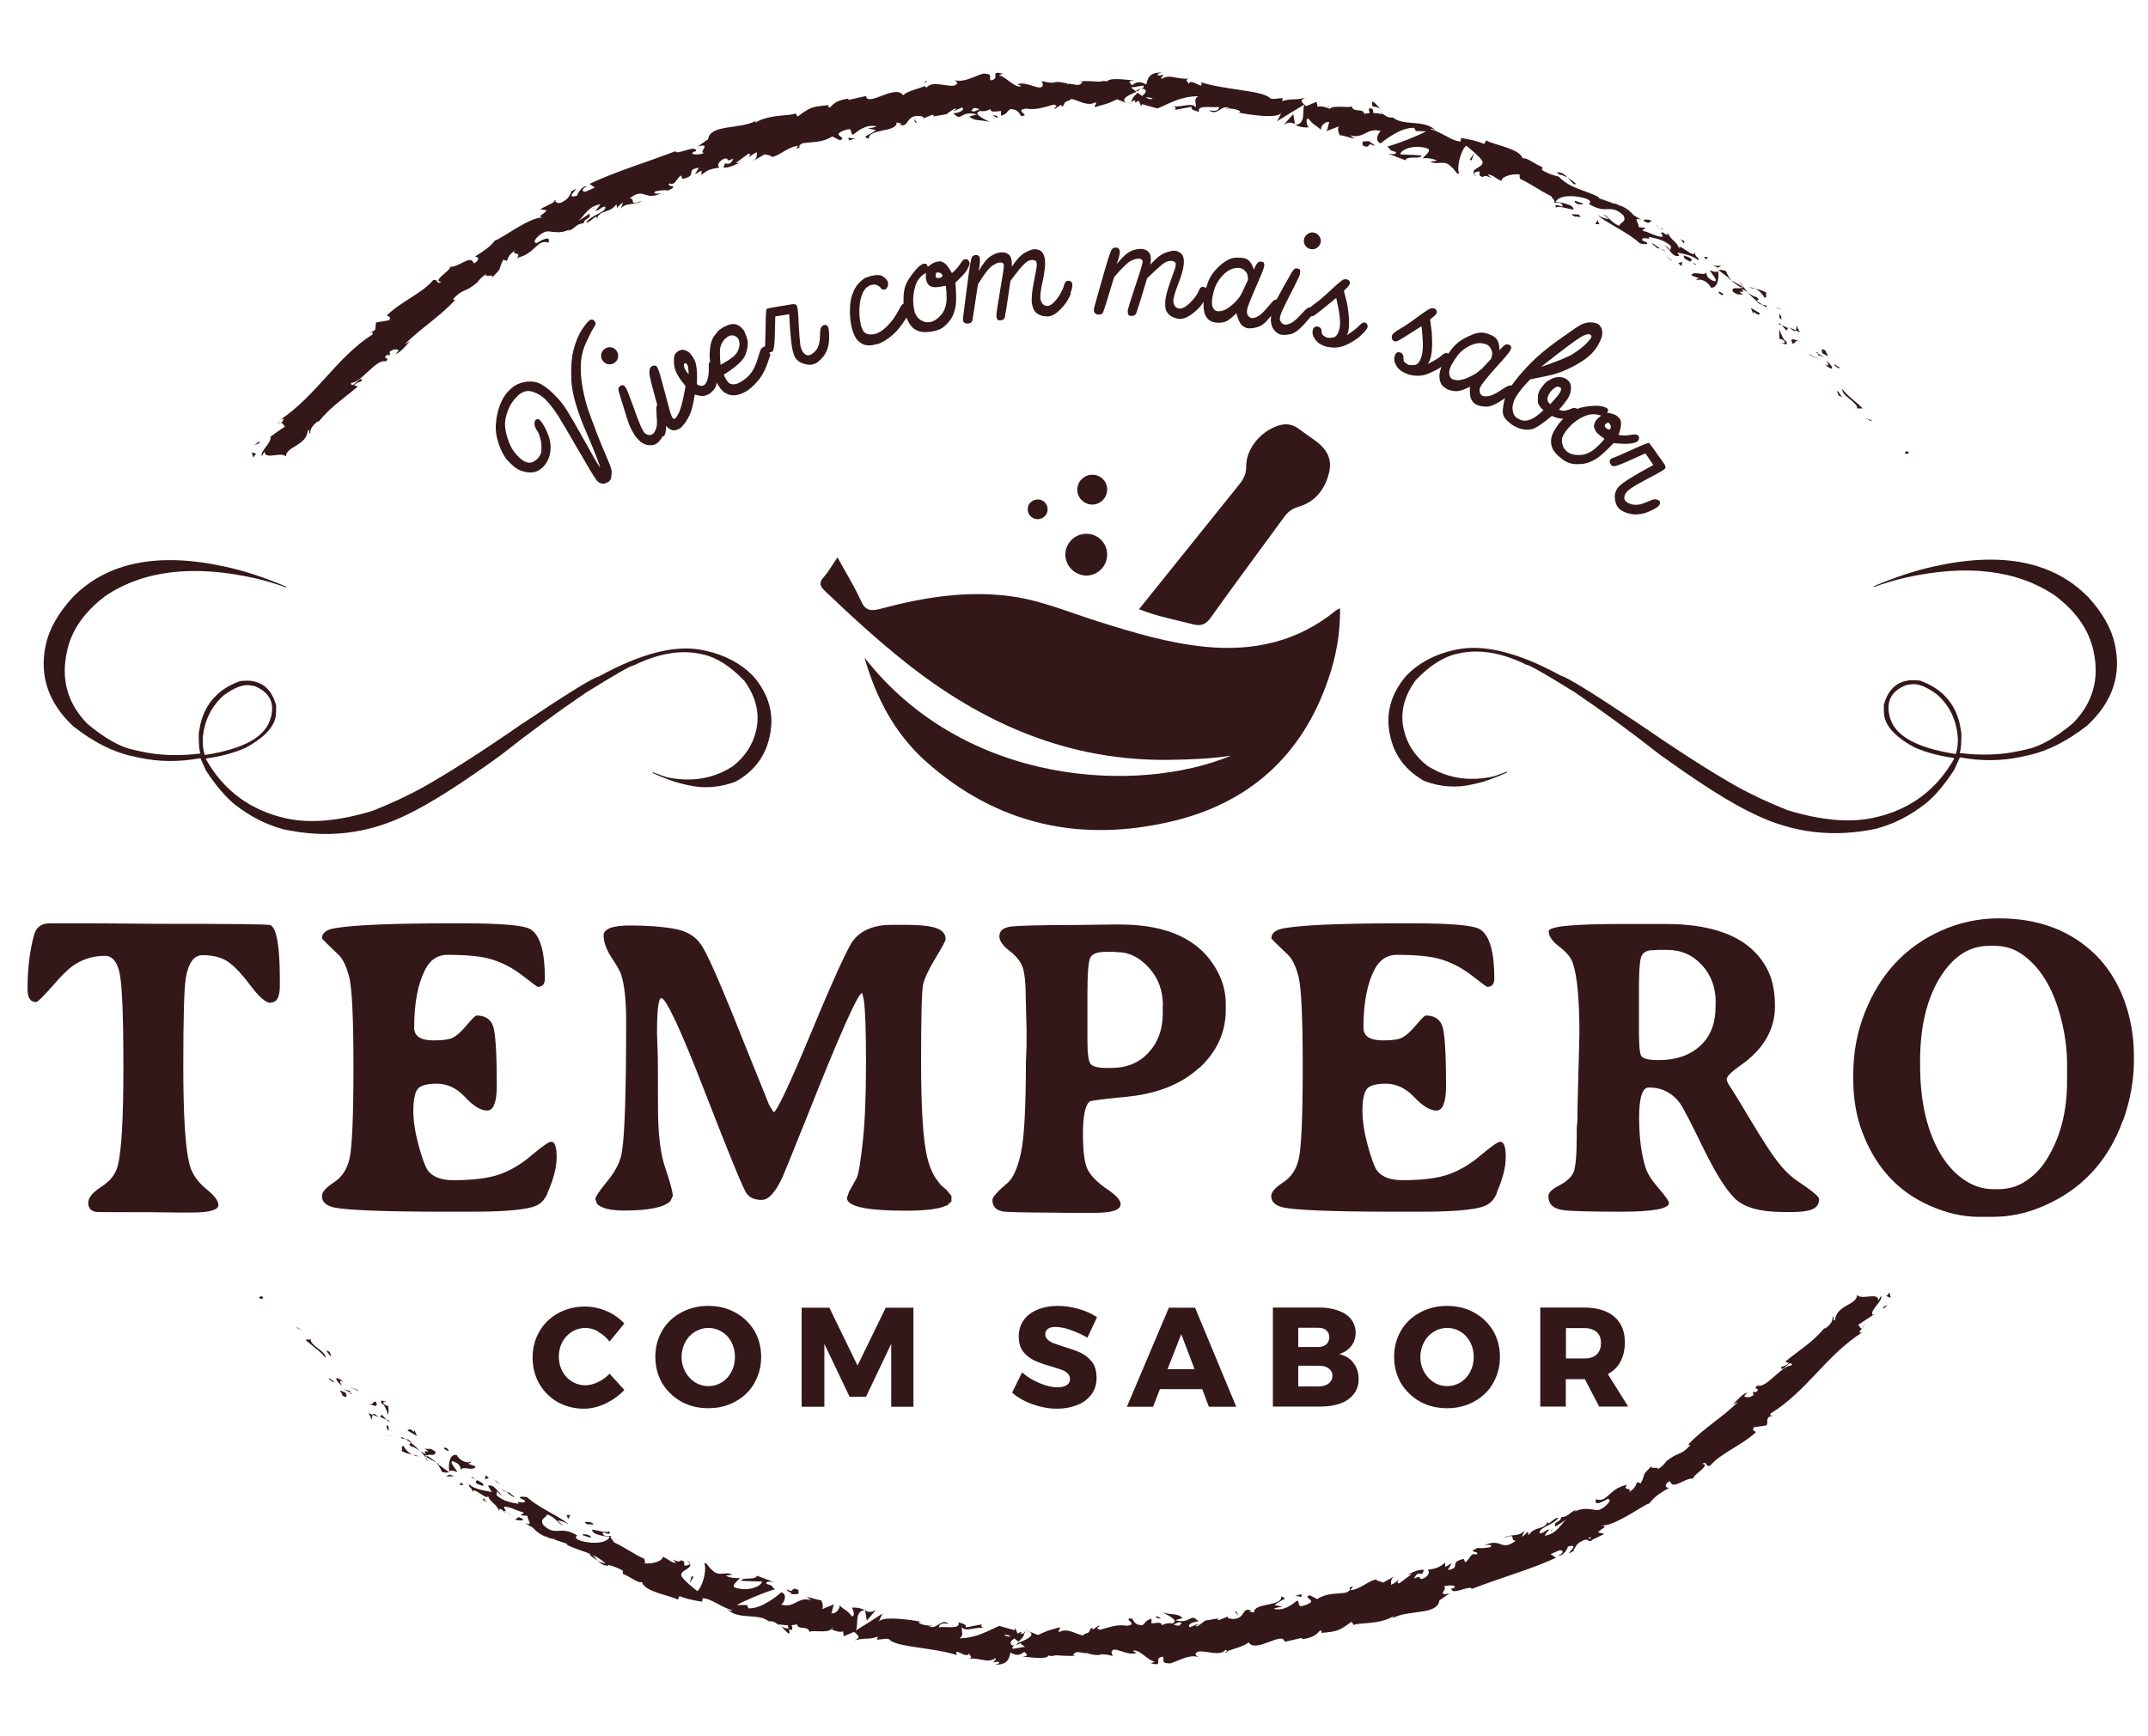<?xml version="1.0" encoding="UTF-8"?>
<svg xmlns="http://www.w3.org/2000/svg" id="Camada_1" version="1.1" viewBox="0 0 129.5 104.7">
  <defs>
    <style>
      .st0 {
        fill: #341718;
      }
    </style>
  </defs>
  <g>
    <path class="st0" d="M50.49,33.61c.5.92,1.01,1.73,1.41,2.61.27.62.6.65,1.2.49,2.6-.7,5.24-1.12,7.93-.74,1.78.25,3.43.96,5.12,1.49,2.15.68,4.3,1.33,6.57,1.55,2.89.27,5.52-.32,7.8-2.18.05-.04.13-.08.27-.15.02,1.54-.25,2.97-.73,4.34-1.57,4.56-4.77,7.42-9.41,8.51-5.53,1.31-10.57.2-14.86-3.64-1.83-1.65-2.96-3.76-3.67-6.23,6.11,7.8,16.57,8.21,22.1,5.91-1.34.2-2.49.23-3.63.25-6.11.11-11.35-2.17-16.04-5.91-1.67-1.33-3.23-2.76-4.77-4.23-.31-.29-.46-.51-.11-.89.29-.32.5-.72.81-1.16h.01Z"></path>
    <path class="st0" d="M68.66,36.75c2.04-2.54,4.04-5.03,6.04-7.52.27-.34.44-.64.43-1.11,0-1.12.97-2.21,2.07-2.49.36-.09.68-.03.98.15.33.22.63.46.96.68.72.49,1.22,1.09.99,2.03-.24,1.01-.83,1.77-1.84,2.07-.39.12-.63.29-.85.59-1.48,2.03-2.99,4.05-4.45,6.1-.29.41-.58.52-1.05.4-1.08-.28-2.18-.47-3.28-.92h0Z"></path>
    <path class="st0" d="M66.75,33.44c0,.69-.55,1.25-1.23,1.27-.72,0-1.31-.59-1.29-1.3.02-.69.6-1.23,1.28-1.22.69,0,1.24.57,1.24,1.25Z"></path>
    <path class="st0" d="M66.75,29.52c0,.49-.39.89-.88.91-.51,0-.94-.41-.92-.93.01-.49.43-.88.92-.87.49,0,.88.4.88.89Z"></path>
    <path class="st0" d="M63.16,30.71c0,.33-.26.59-.59.6-.34,0-.62-.27-.61-.61,0-.33.28-.58.61-.58s.59.27.59.59Z"></path>
  </g>
  <path class="st0" d="M15.61,78.25s.16-.16.25-.02c.03-.03-.04.22-.25.02h0ZM17.83,80.06h.09l.32.17-.4-.17h0ZM19.63,81.9c-.21-.34-.82-.74-1.22-1.11l.33-.02v.11c.22.41.96.64.88,1.04h.01ZM20.18,83.33h0ZM20.09,83.38c-.09-.1-.14-.15-.19-.19,0-.02,0-.03-.02-.07.21.16.28.21.29.21,0,0-.08-.03-.1.04h.01ZM19.9,83.18c.05.2-.2-.19,0,0h0ZM20.61,84.13c.12.04-.1-.19-.1-.29l.34.16c.07.23.07.34-.24.13h0ZM21.09,83.97l.16.09c-.14,0-.16-.04-.16-.09h0ZM21.09,83.97l-.35-.2c.16.07.28.04.2.1.23-.05.15.02.15.1h0ZM20.62,83.58c-.52-.44-.43-.68.09-.24-.34-.16-.19.04-.09.24h0ZM19.62,81.42l.24.09.11.25c-.07.09-.23-.29-.35-.34h0ZM22.46,85.31c-.04.09,0,.26-.08.31.05-.09-.11-.29-.17-.41l.25.11h0ZM22.46,85.31c.03-.08.12-.08.37.16l-.37-.16h0ZM20.92,83.57l.64.25.09.08-.73-.34h0ZM23.25,86.57l.27.02.19.04-.46-.07h0ZM24.17,87.47c.19.04-.07-.27.15-.27.17.27.35.44.56.52-.23-.04-.48-.1-.71-.25h0ZM24.88,87.72c.13.03.26.05.37.1-.14,0-.26-.04-.37-.1h0ZM23.42,86.28c-.14-.17-.11-.29-.11-.35l.12.1v.25h-.01ZM23.43,86.04h0l.25.22-.25-.22h0ZM23.29,85.91s.03,0,.03.02l-.03-.02h0ZM22.2,84.65c.37.11.23-.14.45-.13.23.43-.2.21-.45.13h0ZM22.87,85.42c.12.03.11-.08.14-.12l.28.31-.43-.19h0ZM23.41,85.71l-.11-.11.2.09-.09.03h0ZM24.79,87.23c-.21-.15-.05-.17,0-.21.19.14.36.31.53.48-.19-.12-.35-.24-.53-.28h0ZM24.14,86.64s.03-.01.04.02l-.04-.02h0ZM27.05,88.78l.02-.02v.05l-.02-.02h0ZM24.8,87.02c-.12-.09-.24-.17-.36-.24.12.01.23.04.35.19.05.03.03.04,0,.05h.01ZM25.61,87.83c.07.09.13.19.19.27-.05.02-.15-.16-.19-.27h0ZM24.16,86.73h.02s0,.05-.02,0h0ZM24.19,86.73s0-.05-.01-.08c.09.03.17.08.27.13-.09-.01-.17-.02-.26-.05h0ZM28.22,88.27l.45.16c-.09.34-.89-.09-.84.23-.16-.23,0-.31-.48-.53-.37-.07.16.48.23.64-.39-.14-.44-.09-.49-.03-.09-.48.05-1.11.45-.99.21.39.69.51.82.38.08.11-.11.09-.13.13h0ZM27.05,88.78s-.14.07-.41-.03c-.12-.26-.2-.4-.33-.55l.15.08h-.07l.67.49h-.01ZM25.7,87.75c.32.21.49.33.61.45l-.71-.39h0s.02-.01.02-.02c.08.02.24.13.08-.04-.02,0-.05.02-.08.04h-.01s-.02-.01,0,.02h0v.02c-.08-.11-.16-.22-.27-.33.11.08.23.15.37.22-.39-.44.52.05-.14-.38.28.11.26-.1.67.19.07.32-.31.14-.52.23h-.01ZM23.22,84.52s.02-.02.01-.05c.07.07.04.07-.01.05h0ZM23.4,84.77c.04.25.03.39,0,.57-.02-.12-.14-.45-.29-.65l-.07-.02c-.21-.31.07-.19.19-.15-.03.05-.19-.02-.1.13.13.14.22.11.27.13h0ZM23.38,85.39v-.04s0,.05,0,.04h0ZM24.57,86.26c.09-.03.1-.19.37.09l.05-.09.15.34-.58-.34h0ZM26.9,89.04l.2-.12.29.1-.49.02h0ZM27.69,89.53l.13-.13.12.17-.25-.04h0ZM74.14,97.53s.1-.04.19-.08l-.19.08h0ZM72.75,97.77l.02-.09c.05,0,.03.03-.02.09h0ZM47.11,98.07c.11.08.26.13.46.15l.03.22c-.02.21-.26-.13-.49-.36h0ZM61.24,99.21l.2-.19.08.07-.27.12h0ZM61.75,98.28c.16.04.28.1.36.14l-.36-.14h0ZM81.41,95.91c0-.11-.17-.16.16-.25l-.16.25h0ZM35.54,93.75c.14-.12.28.14.5.37-.15-.09-.32-.2-.5-.37h0ZM73.86,99.69s.03-.09.15-.14c0,.04-.03.09-.15.14h0ZM36.04,94.12c.2.11.37.15.55.2.03.03.07.07.1.1-.27.02-.48-.13-.64-.29h0ZM105.38,84.02s.05-.04.07-.02c-.02,0-.04.01-.07.02h0ZM112.26,80.07c.08-.1.16-.2.21-.26-.09.15-.15.23-.21.26h0ZM30.72,91.34s-.16-.09,0,0h0ZM30.37,90.21s.08-.01.11-.04c-.03.03-.07.04-.11.04h0ZM38.84,94.01s-.02-.05.01,0h-.01ZM30.53,91.12c.1.09.14.14.17.17-.07-.05-.12-.12-.17-.17h0ZM30.38,91.12l.13.1c-.15-.05-.16-.09-.13-.1h0ZM30.95,91.46l-.23-.12s0-.02-.02-.04c.08.07.15.12.25.17h0ZM93.53,92.31h-.04c.1-.11.16-.15.04,0h0ZM52.13,97.1h.02v.02h-.02v-.02ZM52.26,97.72l-.1-.6c.2.09.34.15.65-.04l-.55.65h-.01ZM112.91,79.31c-.29.2-.6.39-.89.59.11.04.12.28.25.19-.16.2-.29.37.04.23-1.09.69-1.94,1.58-2.79,2.48s-1.71,1.79-2.76,2.43c-.11.13.03.14.12.15-.52.08-.23.38-.39.58l-.76.11c-.13.26.11.23.14.29-.92.85-2.11,1.25-2.77,2.03-.34.07-.13-.31-.5-.11.71.01-.88.86-.43.89-.58-.13-1.31.76-1.49.14-.44.24-.21.45-.05.41-.5.29-.89.53-1.2.95-.17.02-.72.4-1.32.74-.6.34-1.24.64-1.58.57.46.1.05.15-.19.43l.39.09-.7.34c-.13.1-.17.11-.19.09-.12.04-.04-.15-.37-.05-.47.22-.43.36-.62.61h.09l-.31.17c-.24.11.71-.64-.11-.39.02.08-.27.6-.57.53.4-.17.27-.32.09-.32l-.56.24.33.22c-1.59.73-3.36,1.21-5.08,1.88-.08-.28-1.24.44-1.23-.03h.08c.41-.17-.24-.26-.57-.1.41,0-.51.63.39.39l-.62.43c-.12.92-1.88.53-2.86,1.09.07-.05.08-.1.08-.13-.87.53-2.19.36-2.38.53l-.14-.2c-.73.53-.83.59-1.83.67,0-.04.11-.13-.07-.14-.2.22-.4.44-1.09.52v-.08l-1.04.24c-.11-.69-1.75.73-2.18.02-.17.23-.95.4-1.28.55,0-.03-.03-.05-.1-.09-.36.43-1.2.02-1.65.11-.28.12-.14.23,0,.33-.61-.24-1.59.48-1.82.37-.44,0-.19-.26-.32-.4-.63.11.15.63-.73.4.1-.03.28-.08.21-.11-.34-.03-.96-.81-1.28-.63l.22.12c-.59.22-1.43-.51-1.51-.04l.07.22c-1.04-.26-.44.1-1.48-.14v-.03c-.44.04-.69-.23-.91.12l.15.04c-.56.02-.61,0-1.19-.03-.07.03-.35.08-.43,0-.03.29-1.34.1-1.59.07.46-.02.25-.15.12-.28-.28.23-.47.24-.83.05-.08.36-.17.75-.92.72.12-.04.29-.07.23-.14s-.25,0-.31.01c-.07-.08.17-.12.1-.25-.52.32-.86-.03-1.59.02.24-.09.04-.17-.02-.32-.1.41-.95-.46-.72.11-1.37-.45-3.56-.47-4.04-.91-.12-.17-.55,0-.79-.03l.07-.17c-.73.21-.55.03-1.4.21.37-.15.25-.27-.04-.5l-.62.26-.04-.29c-.24.07-.48-.03-.72-.13-.28.25-1.11.03-1.3.16-.15-.43-.67-.07-.76-.46-.09.03-.21.05-.33.05.08.19.08.38-.13.25h-.05l-.04-.24c-.23,0-.47-.04-.61-.08.07.03.13.1.2.16-.09-.05-.16-.12-.24-.17-.03,0-.05-.02-.08-.02h.05c-.12-.09-.25-.15-.47-.13-.68-.53-1.84-.04-2.55-.76.11.09.28.16.36.1-.71-.2-1.31-.73-1.8-.73l-.03.21c-.55-.09-.96-.17-1.36-.34l-.11.21c-.57-.29-1.99-.46-2.16-1.06-.22.11-.8-.39-1.15-.48v-.2c-.41-.24-.71-.31-.98-.37-.71-.73-1.66-.8-2.4-1.2l.02-.05-.81-.28c.27-.04-.2.02-.4-.14-.28-.05-.64-.31-.86-.56l-.47-.27c.58.2.09-.24.16-.44l-.38-.03c-.07-.15.27-.03.08-.2-.25-.02-.84-.37-1.12-.31,0,.07.04.14.11.24t0,0v.02-.02s-.1,0-.12.02c-.34-.26-.25-.11-.28-.02-.25-.53-.59-.49-.71-1.01.2.63-.94-.6-.89-.1-.12-.47-.2-.15-.24-.51.37.36.97.38,1.39.49l-.23-.38c.41-.17.69.6.96.62-.19-.01-.45-.27-.4-.35l-.05.29c.43.4.94.45,1.35.53-.28-.27.48.09.35-.22l-.27-.12c-.07-.15.23-.08.41-.07.71.67,2.32,1.33,2.52,1.68-.14-.15-.48-.26-.68-.27l.34.32c-.33-.16-.46-.51-.97-.69,0,.2-.47.23-.23.64.77.74.97,0,2.03.62.13,0-.36.14.27.35.83.21,1.55.1,1.71-.25-.36-.04-1.08-.14-1.06-.44.36.05.93.24,1.03.09.19.45-.62-.2-.33.25.22.1.36.04.49.04-.21.05.1.29.13.39.71.33,1.07.64,1.83,1,.02.07.07.2.01.26.41.08,1.15-.15,1.08-.39.45.16.41.32.83.38-.5-.51.1.09.28-.17.4.11.08.2.24.33.08,0,.27-.04.31-.12.15.32-.69.4-.5.77.13.24.88.84.94.88.28-.19.59-1.23.43-1.66.09-.16.31.32.47.39.4.45.84.04,1.21.28l-.37.05c.04.1.69.21.82.13-.01.11-.48.4-.33.58.74.29,1.64-.03,1.67-.35-.41-.01-.83-.02-1.25-.04.03-.26.89,0,.94-.31l1.04.39c-.13-.03-.57-.08-.45.11.46.12.23.11.5.32-.61.17-1.83.68-2.3.95h.61l.1.2c.8.03,1.73-.76,1.99-.97.4.17.11.67-.02.74.82.25,1.01-.53,1.82-.25l-.28-.2c.21,0,.89.27.84.16.13.19.21.56,0,.6l.85-.34c-.12.03-.14.48-.21.55.29.09.62-.39.45-.5.51.44.4.23.81.7.17,0,.08-.46-.04-.53.41-.03.63.07.81.14-.68.07-.36.94-.56,1.24.56-.34,1.1-.69,1.64-1.04-.07.07-.24.47-.24.51.19-.36,1.79-.14,2.56,0h-.12c-.17.1.48.29.77.2-.05.08-.12.04-.24.03.49.36.75-.5,1.24-.1-.48-.09-.59.05-.59.21.41-.09,1.32.16,1.18-.32.24.12.48.09.44.32l1-.19c-.08.04-.15.17.13.23-.55-.11-1.11.27-1.37-.05-.04.28.15.46-.14.67,1.08-.03,1.71-.47,2.4-.75l.92.26.04-.13.14.34c.12-.07.2-.13.22-.1.02.03-.01.08-.07.12.1-.01.19-.03.24-.07.03.17-.14.36-.34.53-.09-.07-.16-.13-.25-.2-.2.15-.34.32-.09.44.03-.02.09-.04.13-.07-.12.12-.21.21-.12.26l.73-.12c-.08-.04-.2-.14-.34-.26.47-.2.98-.44.59-.67l.53.22c.65-.31.53-.24,1.32-.47.04.12-.16.21-.03.29.57-.36,1.4.44,1.52.11.46-.09.19-.28.48-.38-.01.03-.04.11.04.11l.34-.24c.14.08-.32.16.08.26.67-.19,1.05-.33,1.61-.24.79-.09-.36-.45.31-.44.11.19.21.41.62.41.21-.14.17-.29.55-.4v.29c.34-.03.61-.11.63.11.27-.14.47-.14.62-.11.51-.2-.44-.56-.57-.67.52.19.87.02,1.2.35l-.45.12c1,.27.88-.5,1.4.08-.34.01-.72.21-.51.35l.47-.2c.07.08-.27.09-.04.15.13-.08.39-.26.51-.37v.02l.8-.14c-.1.03-.1.11.04.1l.55-.23c-.16.1.02.16.28.17.75-.01.49-.74,1.1-.52-.09,0-.09.04-.17.05l.32.09c-.03-.62,1.7-.35,1.65-.98.46.17.05.14-.41.52l.47.1c-.17.05-.33.03-.51.13.62.15,1.11-.27,1.39-.49.24.04-.08.49.52.26.86-.31-.26-.41.25-.59l.45.23c.62-.39,1.17-.29,1.75-.39.12-.05.17-.11.2-.14.63-.01,1.18-.63,1.65-.65-.09.1.32.12.38.19l.75-.43c-.33.19-.26.36-.28.56.25-.09.34-.23.5-.31-.09.1-.17.19-.01.23l.75-.56c-.05-.01-.16,0-.24.02.21-.07.63-.33.98-.28,0,.08-.09.17-.09.25-.32-.11-.4.1-.5.27.58-.22.16,0,.48.03.41-.14.5-.44.34-.55.48-.09.64-.09,1.06-.44v.27l.4-.23-.25.41c.88-.14,0-.46.97-.67l.08.21c.33-.21.31-.61.68-.47.29-.26-.69-.07.09-.41.19.05.51,0,.75-.04.19-.17-.19-.16-.38-.1,1.08-.51.99.41,1.92-.29-.43.01.13-.52-.72-.15.36-.29.94-.05,1.25-.47l-.16.38c.15-.07.28-.24.35-.31l.05.22c.36-.59,1.05-.28,1.15-.88-.04.46.37-.21.64-.17-.31.46-1.22.58-1.12.94.25,0,.35-.24.59-.24-.11.11-.27.29-.28.38.75-.13.94-.7,1.3-.98l-.67.43c-.11-.36.29-.21.36-.57.44,0,.58-.39.92-.43-.08.03-.07.08-.14.11.75-.39,1.23,0,1.55-.14.32-.12.77-.6.5-.62.19-.22-.94.64-.74,0,.69.24.77-.65,1.87-.87-.31.4.39.12.11.46.41-.29.39-.38.5-.62l.22.07c.36-.68-.04-.37.69-1.07-.21.29.47,0,.32.23.24-.14.44-.33.55-.53l-.02.04c.79-.63.81-.28,1.45-.97l-.13-.03c.82-.92,2.14-1.69,3.01-2.59l-.39.21c.14-.04.55-.65.94-.77-.05.05-.12.17-.19.22.09.08.31.12.56-.05l-.03-.21.19.02c.35-.29-.26-.1.08-.4.53.21,1.49-1.25,2.08-1.21-.03-.48-.67.56-.64.09.14-.05.23-.04.47-.23l-.23-.09c1.07-.86,1.58-1.11,2.38-2.04v.07c.36-.26.49-.47.48-.74.14,0-.03.27.14.21.09-.94,1.32-.89,1.33-1.52.31.34,1.28-.21,1.28.34l.16-.28c.16.27-.63.8-.52,1.13h.14ZM32.57,92.19h-.02c.16.13.24.22.02,0h0ZM50.19,98.15s-.03.04-.05.07c.11.02.05-.02.05-.07h0ZM60.54,98.61c.15.07.29.09.41.08-.16-.1-.32-.14-.41-.08h0ZM70.75,97.97c.23.05.35.16.48-.1-.11-.12-.35.04-.48.1h0ZM95.75,92.79h.13c.03-.1.08-.19-.13,0h0ZM73.54,97.65s.04,0,.07-.01h-.07ZM89.53,93.28s-.04.02-.07.03c.02,0,.04-.02.07-.03h0ZM61.77,98.5s-.01-.09-.05-.12c.11.04.1.09.05.12h0ZM81.41,95.96h-.02l.03-.04v.04h-.01ZM41.59,94.3c-.03-.05-.08-.12-.19-.2.17.08.21.14.19.2h0ZM29.08,90.45c.07.02.05-.07.07-.11.07.08.1.16.26.25l-.33-.15h0ZM29.08,90.45s-.02,0-.03-.02l.03.02h0ZM26.78,87.37l.04-.09c.07.01.1.07.16.08.17.19,0,.15-.21.01h0ZM29.13,89.61c-.29-.09-.59-.17-.37-.35-.01-.01-.02-.02-.04-.02.25.12.49.21.41.38h0ZM28.45,89.06c.07.05.14.1.22.14-.14-.07-.31-.07-.22-.14h0ZM31.1,91.58c.02.1.13-.16.22-.07.69.25-.47.2-.22.07h0ZM29.24,89.21l.04-.25.19.17-.23.08h0ZM30.54,89.99c.07.02.13.03.14,0l.34.28c-.02.07-.25-.13-.48-.27h0ZM30.23,89.83c.09,0,.21.08.32.15-.11-.03-.25-.12-.32-.15h0ZM29.91,89.34l-.09-.11.34.29-.25-.17h0ZM35.59,92.73l-.46-.15c-.03-.1.14-.04.27-.04.17.05.27.15.19.2h0ZM34.24,91.61c-.03-.1-.01-.15-.1-.25h.25l-.14.25h-.01ZM35.4,91.93c-.36-.25.1-.1.17-.15.55.25-.1.1-.17.15h0ZM41.56,95.5l.14-.45.12.04-.26.4h0ZM47.7,96.13c.15-.05-.37-.2-.22-.27.45.26.14-.23.65.02.08.34-.09.23-.44.26h0ZM47.52,96.16c.07-.01.13-.02.19-.02-.03.01-.09.02-.19.02h0ZM113.53,78.93l.03-.14.27-.09-.31.23h0ZM113.7,78.15c.09,0,.17-.15.21-.22l.08.34-.28-.12h0ZM69.7,97.53l.02-.08.29.15c-.16,0-.25,0-.32-.08h0ZM74.45,97.18h.09l.11.25-.2-.25h0ZM77.95,96.28c.16-.02.34-.12.5-.14.11.32-.16.02-.5.14h0ZM114.85,27.32s.04-.22.25-.02c-.04,0-.16.16-.25.02h0ZM112.79,25.4l-.32-.21.41.19h-.09v.02ZM111.96,24.64v-.11c-.21-.43-.96-.69-.88-1.08.2.35.82.77,1.22,1.18h-.34ZM110.55,22s.08.03.1-.03c.09.1.14.15.19.2,0,.02,0,.03.02.07-.21-.17-.28-.22-.29-.23h-.01ZM110.55,22h0ZM110.82,22.15c-.04-.21.2.2,0,0h0ZM110.21,21.48l-.34-.17c-.07-.24-.07-.35.24-.13-.12-.04.1.2.1.31h0ZM109.46,21.24c.14,0,.16.05.16.1l-.16-.1h0ZM109.78,21.43c-.23.05-.15-.03-.15-.1l.36.21c-.16-.08-.29-.05-.2-.11h-.01ZM110.02,21.97c.34.17.19-.04.09-.23.52.46.43.7-.09.23h0ZM110.86,23.86l-.11-.26c.07-.09.23.31.35.36l-.24-.1h0ZM108.52,20.05l-.25-.12c.04-.09.01-.27.08-.31-.05.09.11.29.17.43h0ZM107.89,19.75l.38.17c-.03.08-.12.07-.38-.17h0ZM109.15,21.44l-.1-.09.74.36-.64-.28h0ZM107.19,18.6l-.19-.05.47.08-.28-.02h0ZM106.39,17.96c-.17-.28-.35-.45-.57-.55.23.05.49.11.72.27-.19-.05.07.27-.15.27h0ZM105.46,17.32c.14.01.26.05.37.11-.14-.03-.26-.05-.37-.11h0ZM107.4,19.27l-.12-.11v-.25c.15.19.12.31.12.36h0ZM107.03,18.94l.25.23h0l-.25-.23h0ZM107.4,19.27l.03.02s-.03,0-.03-.02h0ZM108.07,20.72c-.23-.44.21-.2.45-.12-.37-.12-.24.13-.45.12h0ZM107.7,19.93l-.28-.32.44.2c-.12-.03-.12.07-.14.12h-.01ZM107.21,19.52l.09-.02.11.12-.2-.09h0ZM105.89,18.13c-.19-.15-.37-.33-.53-.5.19.13.35.25.55.29.21.16.05.17,0,.21h-.01ZM106.54,18.52l.04.02s-.03.01-.04-.02h0ZM103.6,16.33v-.05l.02.03-.02.02h0ZM105.9,18.18s-.03-.04,0-.05c.12.1.24.17.36.25-.12-.02-.23-.05-.35-.2h-.01ZM104.9,17.02c.05-.02.15.17.19.28-.07-.1-.13-.19-.19-.28h0ZM106.51,18.43s0-.07.02.01c0,0-.02,0-.02-.01h0ZM106.25,18.38c.09.01.17.02.26.07,0,.02,0,.05.01.08-.09-.03-.17-.09-.27-.14h0ZM103.13,17.31c-.21-.4-.7-.53-.83-.4-.08-.12.11-.09.13-.13l-.46-.17c.1-.34.91.11.85-.21.16.24-.01.31.49.55.38.08-.16-.49-.23-.65.4.15.45.1.5.04.09.48-.07,1.11-.47.99h.01ZM104.22,16.81h.07l-.67-.51c.05-.03.14-.05.43.04.12.27.2.41.33.56l-.15-.09h0ZM105.37,17.63c-.11-.08-.23-.16-.38-.23.39.45-.52-.07.14.39-.29-.12-.26.1-.67-.21-.07-.33.31-.14.53-.21-.32-.22-.49-.35-.61-.47l.72.41h0s-.02.01-.02.02c-.08-.02-.24-.14-.08.03.02,0,.05-.02.08-.03h.02s.02.02,0-.02h0v-.02c.08.11.16.22.27.34h-.01ZM107.46,20.75c-.07-.07-.04-.07.01-.05,0,.01-.02.02-.01.05h0ZM107.47,20.69s.19.03.1-.12c-.13-.14-.22-.12-.28-.13-.04-.25-.02-.4.01-.58.01.12.14.45.29.67l.07.02c.2.32-.08.19-.2.15h.01ZM107.32,19.82v.04s0-.05,0-.04h0ZM105.75,18.82l-.05.09-.15-.35.58.35c-.09.03-.11.17-.37-.1h0ZM103.58,16.14l-.29-.11h.49l-.2.11h0ZM102.85,15.65l-.12-.17.25.04-.13.13h0ZM55.41,7.13l.19-.08s-.1.05-.19.08h0ZM57,6.88c-.05,0-.03-.03.02-.1l-.02.1h0ZM82.75,6.42l-.03-.22c.02-.21.27.13.5.37-.12-.08-.26-.14-.47-.15h0ZM68.58,5.52l-.08-.07.28-.12-.21.19h0ZM67.9,6.13l.37.14c-.16-.04-.28-.1-.37-.14h0ZM48,8.97l.16-.25c0,.11.17.16-.16.25h0ZM94.51,10.71c.15.09.32.21.51.38-.14.11-.28-.15-.51-.38h0ZM55.72,5.01s.03-.09.15-.14c.03.04-.03.09-.15.14h0ZM93.96,10.49s-.07-.07-.1-.1c.28-.02.49.14.65.32-.2-.11-.37-.16-.56-.21h0ZM23.76,21.18s.04-.02.07-.02c-.03.03-.05.04-.07.02h0ZM16.7,25.66c.09-.15.15-.24.21-.27-.08.1-.16.21-.21.27h0ZM99.91,13.62s.16.09,0,0h0ZM100.15,14.81s.07-.04.12-.04c-.03,0-.08,0-.12.04h0ZM91.63,10.75h.01s.02.05-.01,0h0ZM99.94,13.67c.07.05.13.12.17.17-.1-.09-.15-.14-.17-.17h0ZM100.25,13.85l-.13-.1c.16.05.16.09.13.1h0ZM99.94,13.67c-.08-.07-.15-.12-.25-.17l.23.13s0,.02.02.05h0ZM35.81,12.52h.04c-.11.11-.17.15-.04,0h0ZM78.06,7.5v-.02h.02s-.01.01-.02.01h0ZM77.4,7.52l.57-.64.1.6c-.2-.09-.35-.15-.67.04h0ZM101.01,15.03l.23.39c-.43.16-.69-.62-.97-.64.19.01.45.28.41.36l.07-.29c-.44-.41-.95-.48-1.37-.57.28.28-.49-.1-.36.22l.28.13c.07.16-.23.08-.43.05-.72-.69-2.36-1.4-2.56-1.75.14.15.49.27.68.29l-.34-.32c.33.16.47.52.98.72,0-.2.48-.22.24-.63-.79-.76-.98-.02-2.06-.68-.13,0,.37-.14-.27-.36-.84-.23-1.57-.13-1.75.22.37.05,1.1.16,1.07.47-.36-.05-.94-.26-1.05-.11-.19-.45.63.21.33-.25-.23-.1-.37-.05-.49-.05.21-.05-.1-.29-.13-.4-.72-.35-1.09-.67-1.87-1.04-.02-.07-.07-.2-.01-.26-.43-.09-1.17.13-1.1.38-.46-.17-.43-.33-.85-.4.51.52-.1-.1-.28.17-.41-.12-.09-.2-.24-.34-.08,0-.27.04-.32.12-.16-.32.7-.39.51-.76-.13-.24-.89-.86-.96-.91-.28.17-.6,1.22-.44,1.66-.09.16-.31-.32-.48-.4-.41-.46-.85-.05-1.24-.31l.38-.04c-.04-.1-.71-.22-.84-.14.01-.1.49-.39.34-.58-.76-.31-1.67.01-1.7.33.43.02.85.03,1.28.07-.04.26-.92-.02-.96.29l-1.06-.41c.14.03.58.09.46-.1-.47-.12-.23-.12-.51-.32.62-.16,1.87-.65,2.35-.92l-.62-.02-.1-.19c-.82-.04-1.77.74-2.03.94-.4-.19-.11-.67.02-.74-.84-.26-1.04.52-1.87.24l.28.2c-.21,0-.92-.28-.86-.16-.13-.19-.21-.56,0-.6l-.87.33c.12-.03.15-.48.22-.55-.31-.09-.63.38-.46.49-.52-.44-.41-.24-.82-.71-.19,0-.08.46.04.53-.43.03-.64-.07-.82-.15.7-.05.37-.94.57-1.24-.57.34-1.12.68-1.68,1.03.07-.07.25-.46.25-.51-.19.36-1.82.13-2.62-.03h.12c.19-.1-.49-.31-.8-.2.05-.08.12-.04.24-.02-.5-.36-.77.5-1.28.09.49.1.61-.04.6-.21-.43.09-1.35-.16-1.2.32-.25-.12-.49-.09-.45-.32l-1.03.19c.08-.04.15-.17-.13-.23.56.11,1.15-.26,1.41.07.04-.28-.15-.46.14-.67-1.11.02-1.75.46-2.45.74l-.94-.26-.04.13-.15-.34c-.12.07-.21.13-.23.1s.01-.08.07-.12c-.1.01-.2.03-.24.07-.03-.17.15-.36.34-.53.09.07.17.13.26.2.2-.15.35-.32.09-.44-.04.02-.09.04-.14.07.13-.12.21-.22.12-.26l-.75.12c.09.04.21.14.35.26-.48.19-1,.44-.61.67l-.56-.22c-.67.31-.55.24-1.35.47-.04-.11.17-.21.03-.29-.58.36-1.43-.44-1.55-.11-.47.09-.2.28-.49.38.01-.03.04-.11-.04-.11l-.35.24c-.14-.08.33-.16-.08-.26-.68.19-1.07.33-1.65.24-.81.09.37.45-.32.44-.11-.19-.21-.41-.64-.41-.22.14-.17.29-.56.4v-.29c-.35.03-.62.11-.64-.11-.28.15-.48.14-.63.11-.52.2.45.56.58.67-.55-.17-.89-.02-1.22-.34l.46-.12c-1.03-.27-.89.5-1.42-.07.34-.01.74-.21.52-.35l-.48.21c-.07-.08.27-.09.04-.15-.13.08-.4.26-.52.37v-.02l-.81.14c.1-.03.1-.11-.04-.1l-.57.23c.16-.1-.02-.16-.29-.17-.76.02-.5.74-1.12.53.09,0,.1-.04.17-.05l-.32-.09c.03.62-1.73.36-1.68.99-.47-.16-.05-.14.43-.53l-.48-.09c.17-.05.34-.04.52-.13-.64-.15-1.13.28-1.42.5-.24-.04.09-.49-.53-.26-.87.32.26.4-.26.6l-.46-.23c-.63.39-1.2.31-1.79.41-.12.05-.17.11-.21.15-.65.02-1.2.64-1.68.68.09-.1-.32-.12-.39-.17l-.76.44c.34-.2.27-.36.28-.56-.25.1-.35.23-.51.31.09-.1.17-.2.01-.23l-.77.57c.07.01.16,0,.25-.02-.22.08-.64.34-.99.29,0-.08.09-.17.09-.25.33.11.41-.11.5-.28-.59.23-.16,0-.49-.02-.41.15-.51.44-.35.55-.49.1-.67.1-1.08.45v-.27l-.4.24.25-.41c-.91.15,0,.46-.99.68l-.09-.21c-.33.22-.32.61-.69.48-.29.26.71.05-.09.43-.19-.05-.52,0-.77.05-.2.17.2.16.39.1-1.1.53-1.01-.4-1.95.33.44-.02-.13.52.74.13-.36.31-.95.07-1.28.49l.16-.38c-.15.07-.29.24-.36.32l-.05-.22c-.37.59-1.07.31-1.17.92.04-.46-.38.22-.65.19.31-.47,1.24-.61,1.15-.96-.25,0-.36.25-.6.25.11-.12.27-.29.29-.39-.76.14-.96.72-1.32,1.01l.68-.44c.11.35-.29.22-.36.58-.45,0-.59.4-.93.45.08-.04.07-.08.14-.11-.76.41-1.27.02-1.57.19-.33.13-.79.62-.5.64-.2.23.95-.67.75-.01-.71-.23-.79.68-1.9.92.31-.41-.4-.12-.11-.46-.41.31-.39.39-.5.64l-.22-.07c-.36.69.04.37-.7,1.1.21-.31-.48.02-.33-.23-.24.15-.45.35-.56.55l.02-.04c-.8.67-.82.31-1.47,1.01l.14.03c-.83.95-2.15,1.77-3.03,2.68l.39-.23c-.14.04-.55.68-.94.82.05-.05.12-.19.19-.22-.09-.08-.32-.11-.56.08l.03.21-.19-.02c-.35.31.27.1-.08.4-.55-.2-1.51,1.32-2.09,1.29.03.48.67-.59.65-.11-.14.07-.23.05-.47.25l.23.08c-1.08.91-1.58,1.18-2.39,2.15v-.07c-.36.28-.49.49-.47.76-.14,0,.03-.27-.15-.2-.08.95-1.32.96-1.32,1.58-.31-.33-1.28.25-1.29-.31l-.16.29c-.16-.26.62-.83.51-1.17.29-.22.6-.43.89-.62-.11-.04-.12-.28-.26-.17.16-.21.29-.39-.04-.23,1.09-.73,1.94-1.67,2.79-2.6.85-.94,1.71-1.87,2.76-2.54.11-.13-.03-.14-.13-.15.52-.09.23-.39.39-.59l.77-.13c.13-.26-.11-.23-.15-.29.92-.88,2.13-1.33,2.8-2.13.35-.08.13.31.5.1-.72,0,.89-.88.43-.91.59.12,1.32-.8,1.52-.19.45-.25.21-.45.05-.41.5-.31.91-.57,1.22-.98.17-.02.73-.41,1.34-.77s1.27-.68,1.6-.6c-.46-.09-.05-.15.19-.44l-.4-.08.7-.35c.13-.1.17-.11.19-.09.12-.05.04.15.37.05.48-.23.44-.37.63-.63h-.09l.32-.19c.24-.11-.72.67.12.39-.02-.08.28-.61.58-.55-.4.19-.27.33-.09.32l.57-.25-.33-.22c1.61-.76,3.41-1.29,5.18-1.97.08.28,1.27-.46,1.25.01h-.09c-.43.19.24.26.58.09-.41,0,.52-.64-.4-.38l.63-.44c.13-.93,1.92-.57,2.92-1.13-.07.05-.08.1-.08.13.89-.55,2.24-.38,2.42-.57l.14.2c.74-.55.84-.6,1.88-.69,0,.04-.11.13.07.14.21-.22.41-.44,1.11-.53v.08l1.06-.24c.11.69,1.78-.75,2.24-.04.19-.24.97-.41,1.31-.56,0,.03.03.05.1.09.37-.44,1.22-.03,1.68-.12.29-.12.15-.23,0-.33.63.23,1.63-.49,1.87-.38.45,0,.19.25.32.4.65-.11-.15-.63.74-.4-.1.03-.28.08-.21.11.34.03.98.81,1.31.63l-.23-.11c.6-.22,1.46.51,1.54.03l-.07-.22c1.06.26.45-.1,1.52.14v.03c.45-.04.71.23.93-.12l-.16-.04c.57-.02.63,0,1.21.03.07-.03.36-.08.44,0,.03-.29,1.37-.1,1.64-.07-.47.02-.25.15-.13.28.28-.23.48-.24.85-.04.08-.36.17-.75.93-.72-.12.04-.31.07-.24.14.08.08.25,0,.32-.01.07.08-.17.12-.1.25.53-.32.88.04,1.63-.02-.24.09-.04.17.02.32.1-.41.96.46.74-.1,1.4.46,3.63.49,4.13.93.12.17.56,0,.81.04l-.07.17c.75-.2.56-.02,1.43-.2-.38.14-.25.27.04.5l.63-.26.05.29c.25-.05.49.03.73.13.28-.25,1.15-.02,1.32-.15.15.43.69.07.77.46.1-.03.21-.04.33-.05-.08-.2-.08-.38.13-.25h.05l.04.25c.24,0,.48.04.63.09-.07-.03-.13-.1-.2-.16.09.05.16.12.24.19.03,0,.07.02.08.02h-.05c.12.09.26.15.48.13.69.55,1.89.07,2.61.8-.11-.09-.29-.16-.36-.11.73.21,1.33.75,1.83.75l.03-.21c.56.1.98.19,1.4.36l.11-.21c.58.31,2.03.49,2.2,1.09.22-.11.81.4,1.17.5v.2c.43.25.72.32,1,.39.72.75,1.69.83,2.43,1.25l-.02.05.83.29c-.27.03.21-.02.41.15.28.05.65.32.87.59l.47.28c-.59-.21-.1.24-.17.44l.38.04c.07.15-.27.02-.08.2.26.02.85.39,1.15.33,0-.07-.04-.15-.11-.24t0,0v-.02.02s.1,0,.12-.02c.35.27.26.12.29.03.25.53.6.51.71,1.04-.2-.64.95.63.91.12.12.48.21.15.24.52-.38-.37-.98-.41-1.41-.52h0v-.14ZM33.41,12.09c-.03.1-.08.17.13,0h-.13ZM58.57,6.68c.11.12.36-.04.49-.1-.23-.05-.36-.16-.49.1h0ZM69.07,5.87c.16.1.32.14.43.08-.15-.07-.29-.09-.43-.08h0ZM80.07,6.47s.03-.04.05-.07c-.11-.02-.05.02-.05.07h0ZM98.04,12.73h.02c-.16-.14-.24-.23-.02,0h0ZM56.21,6.92s-.04.01-.07.01h.07ZM39.88,11.47l.07-.03s-.03.02-.07.03h0ZM68.24,6.05s.01.09.05.12c-.11-.04-.11-.09-.05-.12h0ZM48.16,8.72v-.04h.02l-.03.04h.01ZM88.85,10.44c.03.05.08.12.19.2-.17-.09-.21-.14-.19-.2h0ZM101.57,14.56s.02,0,.04.02l-.04-.02h0ZM101.51,14.67c-.07-.09-.1-.16-.26-.26l.34.15c-.07-.02-.04.07-.07.11h-.01ZM103.84,17.81c-.07-.01-.1-.08-.16-.09-.17-.19,0-.15.21,0l-.05.09h.01ZM101.9,15.77s.02.02.04.03c-.25-.13-.5-.22-.41-.39.29.1.6.2.38.36h-.01ZM102.22,15.97c-.07-.05-.14-.1-.22-.14.14.07.31.08.22.14h0ZM99.53,13.37c-.02-.11-.13.16-.22.05-.7-.27.48-.19.22-.05h0ZM101.37,16.04l-.19-.17.24-.07-.04.25h-.01ZM99.95,14.99l-.35-.29c.03-.07.26.13.49.29-.07-.02-.13-.03-.14,0h0ZM100.09,14.99c.11.04.26.12.33.16-.09-.01-.21-.08-.33-.16h0ZM100.48,15.46l.25.19.09.11-.34-.29h0ZM95.16,12.32c-.17-.05-.27-.15-.2-.21l.47.16c.03.1-.14.04-.27.04h0ZM96.18,13.51l.15-.24c.03.1.01.15.11.25h-.26ZM94.98,13.07c-.56-.26.1-.1.17-.14.36.26-.1.1-.17.14h0ZM88.73,9.67l-.12-.04.26-.4-.15.45h.01ZM82.83,8.79c-.46-.27-.14.23-.67-.02-.08-.34.09-.23.45-.25-.15.05.38.21.22.27h0ZM82.61,8.51s.09-.02.19-.02c-.07.01-.13.02-.19.02h0ZM15.61,26.74l-.27.1.31-.24-.03.14h0ZM15.27,27.61l-.09-.34.29.11c-.09.01-.16.15-.21.23h0ZM60.12,7.1l-.29-.14c.17,0,.26,0,.32.08l-.02.08h0ZM55.19,7.4l-.11-.25.2.24h-.09ZM51.18,8.46c-.11-.32.16-.02.51-.14-.16.02-.35.12-.51.14h0Z"></path>
  <path class="st0" d="M36.08,80.3c-.26-.14-.52-.22-.79-.22-.29,0-.57.08-.81.23s-.44.36-.58.62c-.14.26-.21.56-.21.88s.07.62.21.88c.14.26.33.47.58.62.24.15.51.23.81.23.24,0,.49-.07.75-.19.26-.12.5-.29.71-.51l.89.98c-.32.34-.7.61-1.13.82-.44.2-.87.31-1.31.31-.58,0-1.11-.14-1.58-.4-.47-.27-.84-.64-1.11-1.11s-.4-1-.4-1.58.14-1.1.41-1.57.65-.83,1.13-1.1c.48-.26,1.01-.4,1.61-.4.44,0,.87.09,1.3.27s.79.44,1.08.75l-.89,1.09c-.19-.24-.41-.44-.68-.58h0v-.02ZM45.48,83.41c-.27.47-.65.84-1.15,1.11-.48.27-1.03.4-1.63.4s-1.15-.13-1.63-.4c-.48-.27-.86-.64-1.15-1.11-.27-.47-.41-1-.41-1.59s.14-1.1.41-1.57.65-.83,1.15-1.1c.48-.26,1.03-.4,1.63-.4s1.15.13,1.63.4c.48.26.86.63,1.15,1.1.27.47.41.99.41,1.57s-.14,1.11-.41,1.58h0ZM44.1,80.94c-.14-.27-.33-.48-.58-.63-.24-.15-.51-.23-.81-.23s-.56.08-.81.23c-.25.15-.45.36-.59.63s-.22.57-.22.89.08.63.22.89c.15.27.35.48.59.64.25.15.51.23.81.23s.56-.08.81-.23c.24-.15.44-.37.58-.64.14-.27.21-.57.21-.89s-.07-.62-.21-.89h0ZM53.73,84.83v-3.79l-1.52,3.19h-.99l-1.52-3.19v3.79h-1.37v-5.97h1.67l1.7,3.49,1.7-3.49h1.67v5.97h-1.36.02ZM64.52,80.19c-.36-.12-.65-.17-.89-.17-.19,0-.34.03-.45.11s-.16.17-.16.32.04.24.14.33.21.16.35.22c.14.05.35.12.62.21.4.12.74.24,1.01.36.26.12.49.31.69.55.19.25.28.57.28.97s-.11.74-.32,1.01c-.21.28-.49.49-.85.63-.36.14-.76.22-1.21.22-.49,0-.97-.09-1.46-.26-.48-.17-.91-.41-1.25-.71l.6-1.22c.29.26.64.48,1.06.65.4.17.76.25,1.08.25.23,0,.41-.04.55-.13s.2-.21.2-.37c0-.13-.05-.25-.14-.34-.1-.09-.22-.16-.37-.22-.15-.05-.36-.12-.62-.2-.4-.11-.74-.23-1-.35-.26-.12-.49-.29-.68-.52-.19-.24-.28-.55-.28-.94,0-.37.1-.7.29-.97s.47-.49.83-.64c.36-.15.77-.23,1.24-.23.43,0,.85.07,1.27.19.41.12.77.28,1.09.49l-.58,1.24c-.32-.19-.64-.34-1-.46h-.02ZM72.88,84.83l-.4-1.06h-2.55l-.41,1.06h-1.58l2.53-5.97h1.58l2.48,5.97h-1.64ZM71.22,80.44l-.83,2.13h1.63l-.81-2.13h.01ZM80.7,81.65c.37.08.68.25.88.52.22.27.33.6.33.99,0,.34-.09.63-.27.88-.19.25-.45.45-.79.58-.34.13-.74.2-1.2.2h-2.91v-5.97h2.8c.45,0,.83.07,1.16.19.33.12.58.29.76.52.17.23.27.49.27.8s-.09.59-.27.82-.43.39-.74.48h-.02ZM79.95,80.21c-.12-.1-.29-.14-.5-.14h-1.18v1.16h1.18c.22,0,.38-.05.5-.15.12-.11.19-.25.19-.44s-.07-.33-.19-.43h0ZM80.09,82.51c-.15-.11-.37-.16-.64-.15h-1.18v1.25h1.18c.27,0,.48-.05.64-.17.15-.11.24-.27.24-.48,0-.19-.08-.34-.24-.45h0ZM90.02,83.41c-.27.47-.65.84-1.15,1.11-.48.27-1.03.4-1.63.4s-1.15-.13-1.63-.4c-.48-.27-.86-.64-1.15-1.11-.27-.47-.41-1-.41-1.59s.14-1.1.41-1.57.65-.83,1.15-1.1c.48-.26,1.03-.4,1.63-.4s1.15.13,1.63.4c.48.26.86.63,1.15,1.1.27.47.41.99.41,1.57s-.14,1.11-.41,1.58h0ZM88.64,80.94c-.14-.27-.33-.48-.58-.63-.24-.15-.51-.23-.81-.23s-.57.08-.81.23c-.25.15-.45.36-.59.63s-.22.57-.22.89.08.63.22.89c.15.27.35.48.59.64.25.15.51.23.81.23s.56-.08.81-.23c.24-.15.44-.37.58-.64s.21-.57.21-.89-.07-.62-.21-.89h0ZM96.94,82.87l1.22,1.95h-1.75l-.86-1.65h-1.15v1.65h-1.54v-5.97h2.65c.77,0,1.39.19,1.81.55.43.37.64.88.64,1.55,0,.45-.09.84-.27,1.17-.17.33-.44.58-.79.76h.02ZM96.26,80.33c-.17-.15-.41-.24-.73-.24h-1.12v1.83h1.12c.32,0,.56-.08.73-.24.17-.16.26-.39.26-.69s-.09-.51-.26-.67h0Z"></path>
  <path class="st0" d="M16.32,60.48c-.28,0-.7-.35-1.23-1.06s-.99-1.19-1.37-1.44-.88-.38-1.51-.38c-.52,0-.86.47-1.01,1.4-.1.61-.15,2.38-.15,5.29s.12,4.87.36,5.87c.14.59.48,1.09.99,1.51.51.41.77.74.77,1,0,.29-.53.45-1.6.45h-.84l-1.69-.02c-2.09,0-3.19,0-3.27-.02-.29-.05-.45-.24-.45-.55s.26-.62.8-.97c.53-.34.86-.76.98-1.27.23-.87.34-2.86.34-5.96s-.08-4.97-.23-5.66c-.15-.69-.45-1.03-.89-1.03-.72,0-1.37.21-1.94.61-.27.19-.69.6-1.23,1.23-.56.63-.88.95-.98.95-.34,0-.51-.26-.51-.79,0-1.21.13-2.31.4-3.28.13-.45.44-.68.92-.68h2.73s3.83.03,3.83.03c4.42,0,6.68.02,6.77.08.37.2.56,1.28.56,3.24v.41c0,.68-.17,1.01-.53,1.01h.01ZM33.01,71.97c-.13.28-.29.5-.51.64-.44.31-1.77.46-3.98.46h-1.69c-3.67,0-5.89-.09-6.67-.25-.5-.11-.75-.34-.75-.69,0-.24.24-.52.71-.82.48-.31.79-.77.95-1.42.15-.64.24-2.48.24-5.52s-.09-4.87-.27-5.5c-.17-.63-.38-1.06-.62-1.28-.68-.65-1.01-.98-1.01-1,0-.33.26-.53.8-.62,1.2-.2,3.57-.29,7.09-.29h.59c2.37,0,3.74.12,4.11.37.57.37.85,1.35.85,2.96,0,.34-.14.5-.44.5-.02,0-.33-.23-.91-.68-.58-.45-1.18-.76-1.8-.96s-1.53-.29-2.73-.29c-.58,0-1.03.29-1.33.88-.44.84-.67,2.01-.67,3.52,0,.5.39.76,1.17.76.55,0,.94-.05,1.17-.17.24-.12.51-.37.83-.75s.51-.58.6-.58c.48,0,.81.2.97.59.16.39.24,1.61.24,3.65,0,.99-.2,1.49-.58,1.49s-.83-.27-1.33-.81-1.07-.81-1.7-.81-1.03.12-1.18.35c-.16.23-.24.67-.24,1.29s.11,1.32.32,2.09c.21.76.39,1.25.53,1.47.28.41.81.62,1.56.62,1.21,0,2.15-.12,2.81-.36.67-.24,1.31-.62,1.93-1.16.63-.52,1.01-.8,1.16-.8.22,0,.33.31.33.93s-.19,1.34-.55,2.15h0ZM57.06,72.69c-.38.21-1.21.32-2.48.32-2.35,0-3.52-.26-3.52-.77l.13-.38.47-.84c.11-.26.23-.99.36-2.21.13-1.21.19-2.77.19-4.69s-.04-3.19-.13-3.81l-.1-.43c-.25,0-1.37,2.52-3.37,7.57-.82,2.05-1.3,3.23-1.44,3.55-.43.92-.84,1.36-1.25,1.36s-.72-.13-.91-.39c-.19-.26-1.03-2.29-2.5-6.09-1.47-3.8-2.36-5.69-2.64-5.69-.17,0-.26.7-.26,2.11l.05,1.49c0,.34.01,1.33.01,2.97s.15,2.87.45,3.7c.28.84.44,1.4.44,1.67l-.15.31c-.39.37-1.32.56-2.78.56-.82,0-1.36-.13-1.63-.4l-.11-.29c0-.13.25-.5.74-1.1s.79-1.19.87-1.78c.17-1.08.25-3.7.25-7.84,0-1.25-.1-2.18-.29-2.78-.05-.2-.25-.55-.58-1.05s-.49-.96-.49-1.35.53-.6,1.59-.6,1.96.07,2.68.2,1.25.44,1.59.93c.34.49.96,1.87,1.88,4.13.91,2.26,1.46,3.64,1.66,4.12l.57,1.42.28.46c.17,0,.95-1.63,2.3-4.89,1.35-3.25,2.19-5.07,2.5-5.47.49-.62,1.27-.94,2.31-.94h.74c.97,0,1.63.07,1.99.21.36.13.53.36.53.65,0,.1-.2.47-.6,1.13s-.64,1.17-.74,1.52-.14,1.93-.14,4.73.12,4.71.36,5.74c.11.48.27.89.47,1.23l.34.46.38.33.28.35v.33l-.28.26h-.02ZM72.3,64.39c-1.07.99-2.55,1.58-4.46,1.76-1.36.13-2.08.22-2.15.28-.27.22-.4.87-.4,1.96s.1,1.82.31,2.19c.21.37.58.74,1.13,1.12.56.37.83.68.83.91,0,.36-.52.53-1.58.53h-1.61s-.67-.01-.67-.01c-1.96-.01-3.05-.03-3.27-.08-.4-.08-.6-.31-.6-.69,0-.17.32-.52.94-1.05.29-.25.56-.82.76-1.69.21-.87.32-2.74.32-5.57l.04-1v-.97l-.05-1.96c0-.85-.07-1.45-.19-1.8-.13-.35-.39-.68-.8-.99-.4-.31-.6-.6-.6-.87,0-.34.24-.53.73-.59.48-.05,1.79-.09,3.93-.09l2.27-.03h.32c2.97,0,4.94.96,5.93,2.89.32.61.47,1.25.47,1.92v.34c0,1.34-.53,2.51-1.59,3.5h0ZM70.11,60.65c0-.92-.28-1.68-.85-2.3s-1.19-.93-1.88-.93l-.21-.02h-.52c-.51,0-.82.13-.93.38-.11.26-.16.96-.16,2.12v2.93c0,.73.07,1.17.19,1.33.13.16.45.24.95.24h.31c.93,0,1.67-.31,2.24-.93.57-.62.85-1.4.85-2.33v-.49h.02ZM90.24,71.97c-.13.28-.29.5-.51.64-.44.31-1.77.46-3.98.46h-1.69c-3.67,0-5.89-.09-6.67-.25-.5-.11-.75-.34-.75-.69,0-.24.24-.52.71-.82.48-.31.8-.77.95-1.42.15-.64.24-2.48.24-5.52s-.09-4.87-.26-5.5c-.17-.63-.38-1.06-.62-1.28-.68-.65-1.01-.98-1.01-1,0-.33.27-.53.8-.62,1.2-.2,3.57-.29,7.09-.29h.59c2.37,0,3.74.12,4.11.37.57.37.85,1.35.85,2.96,0,.34-.14.5-.44.5-.02,0-.33-.23-.91-.68s-1.18-.76-1.8-.96-1.53-.29-2.73-.29c-.58,0-1.03.29-1.34.88-.44.84-.67,2.01-.67,3.52,0,.5.39.76,1.17.76.55,0,.94-.05,1.17-.17.24-.12.51-.37.83-.75s.51-.58.6-.58c.48,0,.81.2.97.59s.24,1.61.24,3.65c0,.99-.2,1.49-.58,1.49s-.83-.27-1.34-.81c-.5-.53-1.07-.81-1.7-.81s-1.03.12-1.18.35c-.16.23-.24.67-.24,1.29s.11,1.32.32,2.09c.21.76.39,1.25.53,1.47.28.41.81.62,1.56.62,1.21,0,2.15-.12,2.81-.36s1.31-.62,1.93-1.16c.63-.52,1.01-.8,1.16-.8.22,0,.33.31.33.93s-.19,1.34-.55,2.15h.01ZM109.26,72.93c-.28.11-.71.16-1.24.16h-.46c-1.43,0-2.41-.27-2.97-.82s-1.19-1.58-1.93-3.09c-.73-1.51-1.19-2.38-1.36-2.63-.48-.65-1.11-.97-1.9-.97-.38,0-.58.6-.58,1.8s.13,2.21.39,3.04c.11.35.37.76.79,1.24.41.48.62.77.62.88,0,.35-.95.53-2.86.53s-3.09-.03-3.55-.1c-.58-.09-.86-.36-.86-.84,0-.21.21-.41.63-.63.43-.22.71-.47.86-.75s.22-1.06.22-2.31v-.43l.04-.41c0-.19.01-.48.01-.87l.02-.87c.05-2.04.09-3.23.09-3.55,0-2.03-.13-3.45-.4-4.24-.11-.33-.38-.65-.81-.98-.43-.33-.64-.63-.64-.93s1.48-.44,4.45-.44h2.55c3.27-.01,5.36.96,6.26,2.9.25.55.38,1.23.38,2.06,0,1.4-.69,2.59-2.05,3.55-.58.4-.86.69-.86.85,0,.11.08.28.24.5.15.23.58.92,1.25,2.05.69,1.15,1.21,1.95,1.59,2.44s.77.87,1.19,1.15c.86.58,1.3.94,1.3,1.08,0,.32-.14.52-.44.63h0v-.02ZM103.44,60.47c0-.91-.27-1.66-.83-2.27s-1.25-.92-2.12-.92h-.53c-.13.02-.24.02-.31.02-.4,0-.65.16-.73.49s-.11.96-.11,1.89v2.12c-.01,1.04.03,1.66.12,1.84.09.2.45.29,1.06.29,1.04,0,1.87-.28,2.5-.85s.94-1.36.94-2.39v-.24h.01ZM127.98,67.58c-.88,2.45-2.5,4.18-4.83,5.17-1,.43-2.01.63-3,.63h-.86c-.97,0-1.95-.23-2.96-.68-1.93-.85-3.28-2.35-4.07-4.47-.36-.97-.53-2.02-.53-3.14v-.31c0-1.3.23-2.53.69-3.7.91-2.32,2.43-3.97,4.57-4.94,1.1-.5,2.28-.76,3.52-.76,2.41,0,4.36.74,5.86,2.23.73.73,1.29,1.63,1.69,2.69.39,1.07.59,2.19.59,3.36v.31c0,1.19-.22,2.39-.65,3.6h-.01ZM124.62,64.1c0-.86-.13-1.78-.38-2.74-.47-1.79-1.25-3.07-2.36-3.83-.48-.33-1.03-.49-1.61-.49h-.36c-1.19,0-2.17.64-2.97,1.94-.79,1.3-1.18,2.97-1.18,5v.23c0,2.28.44,4.11,1.31,5.51.4.63.87,1.12,1.41,1.47s1.09.52,1.66.52h.37c.6,0,1.16-.17,1.66-.51s.93-.79,1.25-1.33c.8-1.3,1.2-2.85,1.2-4.65v-1.12h0Z"></path>
  <g>
    <path class="st0" d="M113.22,49.94c.99-.27,1.95-.76,2.87-1.48.57-.46,1.15-1.15,1.73-2.04l.34-.75c1.27.24,2.52.23,3.75-.04l.4-.09c1.15-.25,2.32-.85,3.53-1.79,1.52-1.42,2.07-3.05,1.66-4.91-.21-.95-.75-1.9-1.61-2.84-2.11-2.14-5.19-2.75-9.25-1.85-1.2.26-2.41.67-3.67,1.2v.05c.67-.24,1.31-.43,1.93-.57,3.71-.82,6.71-.46,9,1.09,1.27.96,2.03,2.06,2.31,3.31v.02c.38,1.68-.03,3.14-1.24,4.37-1.05.87-1.97,1.4-2.79,1.57l-.46.1c-1.1.24-2.29.28-3.57.12v-.02c.07-.17.1-.57.1-1.18l-.09-.51c-.29-1.3-1.09-2.19-2.42-2.66-.36-.03-.61-.03-.73,0l-.13.03c-.64.14-1.08.62-1.31,1.44,0,.33.01.57.04.72.14.65.75,1.27,1.81,1.84.73.32,1.52.52,2.33.63l.07.04c-1.07,1.9-2.68,3.1-4.84,3.57-1.44.32-3.17.17-5.2-.45-1.09-.43-2.13-.91-3.1-1.45-1.53-.86-3.49-2.12-5.89-3.77-2.74-1.83-4.3-2.8-4.68-2.89-2.57-1.41-4.69-1.93-6.33-1.57l-.11.02c-1.17.26-2.13.77-2.88,1.54-.95,1.11-1.28,2.32-.98,3.64.26,1.2.95,2.09,2.06,2.72.94.35,1.89.43,2.86.21l.35-.08c.45-.1,1.05-.32,1.79-.65v-.05l-.82.29c-1.49.33-2.83.11-4.01-.65-.75-.59-1.22-1.32-1.41-2.18-.23-1,.01-2,.72-2.97.83-.87,1.66-1.41,2.48-1.59l.13-.03c1.23-.27,2.59-.04,4.05.68.16,0,1.15.56,2.92,1.66,1.71,1.16,3.4,2.4,5.09,3.73,2.44,1.76,4.35,2.98,5.75,3.63,2.36,1.15,4.84,1.43,7.46.85h-.02ZM113.91,43.16v-.02c-.2-.86.13-1.47.99-1.82l.22-.04c.44-.1.98.1,1.65.59.61.53.99,1.19,1.17,1.96.14.63.13,1.18-.03,1.64-2.4-.37-3.73-1.12-3.99-2.29h0Z"></path>
    <path class="st0" d="M17.02,49.99c-.99-.27-1.95-.76-2.87-1.48-.57-.47-1.15-1.15-1.73-2.04l-.34-.75c-1.27.24-2.52.23-3.74-.04l-.4-.09c-1.15-.25-2.32-.85-3.52-1.79-1.52-1.42-2.06-3.07-1.66-4.92.21-.96.75-1.9,1.61-2.85,2.09-2.14,5.18-2.75,9.24-1.85,1.19.26,2.41.67,3.65,1.2v.05c-.67-.24-1.31-.43-1.93-.57-3.7-.82-6.7-.46-8.99,1.09-1.27.96-2.03,2.07-2.3,3.31v.02c-.38,1.69.03,3.14,1.23,4.37,1.04.87,1.97,1.4,2.79,1.57l.46.1c1.09.24,2.28.28,3.56.12v-.02c-.07-.17-.1-.57-.1-1.18l.09-.51c.29-1.3,1.09-2.19,2.41-2.66.36-.03.6-.03.73,0l.13.03c.64.14,1.08.62,1.31,1.44,0,.33-.01.57-.04.72-.14.65-.75,1.27-1.81,1.84-.73.32-1.51.52-2.32.63l-.07.04c1.07,1.91,2.68,3.1,4.84,3.58,1.43.32,3.16.17,5.2-.45,1.09-.43,2.13-.91,3.1-1.45,1.53-.86,3.49-2.12,5.88-3.77,2.74-1.83,4.29-2.8,4.68-2.89,2.57-1.41,4.68-1.94,6.32-1.57l.11.02c1.17.26,2.13.77,2.88,1.54.95,1.11,1.28,2.32.98,3.64-.26,1.2-.95,2.11-2.06,2.72-.94.35-1.89.43-2.85.21l-.35-.08c-.45-.1-1.04-.32-1.79-.65v-.05l.82.29c1.48.33,2.83.11,4.01-.65.75-.59,1.22-1.32,1.41-2.18.23-1-.01-2-.71-2.97-.83-.87-1.66-1.41-2.48-1.59l-.13-.03c-1.23-.27-2.57-.04-4.05.68-.16,0-1.15.56-2.91,1.66-1.7,1.16-3.4,2.4-5.08,3.73-2.43,1.77-4.35,2.98-5.74,3.64-2.36,1.15-4.83,1.43-7.44.85h-.03ZM16.35,43.22v-.02c.2-.86-.13-1.47-.99-1.82l-.22-.04c-.44-.1-.98.1-1.65.59-.6.53-.99,1.19-1.17,1.96-.14.63-.13,1.18.03,1.64,2.4-.37,3.72-1.13,3.98-2.29h.01Z"></path>
  </g>
  <path class="st0" d="M36.86,28.8c-.02.09-.07.15-.13.22-.02.02-.05.04-.08.05-.11.08-.23.11-.35.09-.1,0-.21-.07-.31-.17-.02-.02-.03-.04-.05-.07-.12-.15-.47-.74-1.06-1.76s-1-1.72-1.25-2.12c-.19-.29-.37-.53-.56-.75-.07-.07-.12-.13-.17-.19-.25-.24-.52-.4-.83-.49-.29-.08-.57,0-.83.23l-.03.03c-.27.26-.47.56-.59.89-.13.34-.19.64-.17.93s.09.6.23.97c.11.28.26.55.47.77.07.08.13.14.21.21.32.28.6.34.87.16.05-.03.1-.08.15-.11.16-.15.26-.34.26-.55.01-.26,0-.5-.07-.71-.05-.21-.12-.37-.2-.48s-.12-.22-.14-.33c-.02-.11,0-.2.04-.26,0-.02.02-.03.03-.04.04-.03.09-.05.14-.05.04,0,.09.04.15.11.04.05.1.12.15.21.13.2.24.45.34.72.1.28.13.56.11.82s-.09.5-.21.71c-.08.14-.17.27-.29.37-.05.04-.11.09-.17.13-.19.12-.4.17-.63.15-.23-.02-.44-.08-.63-.17-.19-.1-.39-.27-.62-.52,0,0-.01,0-.02-.01-.22-.24-.4-.58-.55-1.01-.15-.45-.21-.86-.17-1.24.03-.38.1-.71.2-1,.1-.28.22-.53.38-.75.09-.12.19-.23.29-.32.08-.08.16-.13.25-.2.21-.13.45-.22.72-.25.28-.03.52-.01.74.08s.49.28.84.6c.11.11.22.22.32.33.21.23.39.48.56.75.24.39.45.75.62,1.06.17.31.44.79.8,1.42.27.5.46.8.53.88.02.02.03.03.04.03h0s-.24-.71-.81-2.03c-.58-1.32-.88-2.37-.93-3.14-.04-.77,0-1.41.13-1.91s.31-.92.52-1.24c.16-.23.28-.39.38-.48.04-.03.08-.07.1-.08.1-.04.2-.02.27.08.09.09.07.22-.04.37-.11.16-.26.46-.46.88-.2.43-.31.87-.33,1.32-.02.46.01.94.11,1.47.1.52.22.99.36,1.39s.31.83.49,1.32c.19.48.38.96.59,1.44.21.47.31.77.31.89s-.02.24-.04.35h.01ZM39.98,26.27c-.11.19-.22.33-.33.43-.02.02-.04.03-.05.04-.1.07-.23.11-.37.11-.17,0-.35-.03-.51-.14-.14-.09-.28-.23-.43-.43-.02-.03-.04-.07-.07-.11-.15-.25-.27-.49-.34-.71-.08-.22-.16-.49-.26-.82l-.22-.71c-.11-.32-.14-.5-.1-.57.03-.03.07-.07.1-.09.02-.02.05-.03.09-.04.08-.02.14.02.22.12h0c.08.11.22.47.43,1.06.21.6.37,1.01.48,1.27.08.17.14.29.2.37.02.03.04.07.07.08.07.05.13.09.22.1s.16,0,.23-.05c.07-.04.13-.14.2-.29.07-.15.09-.4.05-.76-.02-.35-.03-.57,0-.64.02-.08.05-.13.11-.16.05-.03.11-.03.16,0,.04.03.09.07.11.11l.02.02c.03.05.05.12.08.19s.04.32.08.74c.03.44-.01.74-.12.93h0l-.03-.02ZM37.04,21.88c-.12.08-.24.11-.38.08-.14-.02-.25-.1-.33-.22s-.11-.24-.08-.38c.02-.14.1-.25.22-.33s.24-.11.38-.08c.14.02.25.1.33.22s.11.25.08.38c-.02.14-.1.25-.22.33h0ZM43.26,22.78c-.02.34-.11.59-.24.74-.1.12-.21.21-.33.27-.04.02-.09.04-.13.05-.16.07-.38.04-.67-.05-.09.52-.17.89-.26,1.11-.09.23-.2.41-.32.59-.12.16-.22.28-.31.34l-.04.02c-.08.04-.17.08-.27.1-.12.02-.25-.02-.39-.13-.12-.1-.23-.22-.32-.37-.02-.03-.03-.07-.04-.1-.1-.2-.25-.69-.46-1.45s-.32-1.23-.33-1.39c0-.15.01-.26.05-.33.03-.04.08-.09.12-.11h.02s.11-.04.17-.02c.04.01.09.05.13.13.02.03.03.07.05.11.07.14.29.99.71,2.55.04.14.09.25.12.32.03.05.07.09.1.1h.05c.07-.04.15-.15.25-.35.13-.26.27-.8.41-1.63-.16-.19-.31-.38-.43-.59,0-.01-.02-.02-.03-.04-.11-.19-.17-.37-.21-.53-.03-.17-.04-.35-.03-.51.01-.16.07-.28.16-.36.03-.03.08-.05.11-.08.05-.03.11-.05.16-.07.09-.02.21,0,.36.07.13.05.25.2.37.4.02.03.04.08.07.12.14.27.19.76.15,1.47.09.08.19.11.28.11.07,0,.11-.01.15-.04.02-.01.05-.03.07-.05.05-.07.1-.16.14-.29s.07-.28.08-.44v-.44c0-.11.04-.19.11-.22h.02c.08-.04.15-.03.22.03.02.02.04.05.07.09.03.05.05.11.07.19.02.12.02.35,0,.69h.01ZM41.42,21.98v-.02c-.07-.05-.12-.08-.15-.05-.04.02-.05.1-.02.22.01.05.04.12.08.19.04.08.11.16.19.25-.01-.32-.04-.51-.09-.59h0ZM46.45,21.34c-.02.13-.11.38-.25.75s-.34.7-.59.97c-.25.28-.49.48-.72.59-.02.01-.05.03-.08.04-.2.1-.38.14-.55.15-.19.01-.37-.04-.56-.16-.19-.12-.35-.34-.49-.63l-.02-.04c-.13-.28-.24-.58-.32-.89-.08-.33-.11-.68-.07-1.04.03-.36.12-.63.26-.82s.25-.32.34-.39.21-.14.35-.21h.03c.13-.08.27-.11.4-.12.14,0,.28.03.4.12s.22.2.29.31c.02.03.04.08.05.12.05.11.1.24.14.4.05.23.02.53-.11.88-.13.36-.57.76-1.31,1.22l.03.08c.11.24.22.39.31.45.1.05.23.08.38.04.07-.01.13-.03.2-.08.1-.04.22-.12.34-.21.21-.15.37-.34.5-.56.12-.22.22-.45.28-.68.07-.23.12-.39.16-.5.04-.1.11-.17.21-.22h.01c.11-.05.2-.02.26.08.02.02.03.04.04.08.04.08.04.17.03.26h.01ZM44.23,21.49c.14-.13.24-.26.28-.39.05-.13.08-.26.07-.38,0-.09-.02-.17-.05-.24l-.02-.05c-.04-.07-.12-.13-.21-.17s-.19-.05-.29-.02l-.07.03c-.09.04-.17.11-.26.2-.11.12-.19.26-.24.43-.05.16-.05.53,0,1.1.38-.21.63-.37.77-.5h.02ZM49.85,21.13c-.1.25-.27.48-.51.67-.08.07-.15.11-.24.14-.17.07-.37.08-.59.01-.32-.08-.53-.26-.65-.55v-.03c-.13-.31-.22-1.11-.28-2.42l-.84.13c-.02,1.04-.04,1.64-.07,1.8s-.05.26-.09.31c-.02.02-.05.03-.09.04-.02,0-.05.02-.09.02-.08.01-.14,0-.2-.05-.03-.02-.05-.05-.07-.09,0-.03-.01-.05-.01-.09,0-.07,0-.15.01-.27,0-.11.02-.49.03-1.13,0-.64.03-.98.07-1h0c.08-.03.6-.13,1.57-.28.11,0,.2.02.24.08v.02c.05.11.09.46.11,1.05.03.65.07,1.09.1,1.31.01.1.03.17.07.25.03.1.08.17.13.23.09.11.2.16.32.14.02,0,.04,0,.08-.02.1-.04.22-.13.34-.27.14-.17.23-.44.24-.76.01-.33.03-.52.05-.58.02-.05.07-.11.12-.15.02-.02.04-.03.08-.04s.07-.01.11,0c.07.01.11.07.15.15h0c.03.11.05.29.05.58s-.04.58-.15.83h.01ZM54.86,18.76c-.04.12-.17.35-.41.7s-.49.63-.77.85-.53.36-.77.44h-.07c-.22.08-.41.09-.58.07-.19-.02-.36-.11-.52-.26-.16-.15-.28-.4-.37-.73s-.13-.69-.13-1.07.04-.71.14-.99.22-.5.38-.68c.16-.16.29-.27.4-.33.11-.04.24-.09.39-.13.15-.03.29-.05.43-.04.13,0,.26.07.37.17.11.1.17.2.19.27h0c.01.1,0,.17-.02.24-.03.07-.07.12-.1.15-.02.02-.05.04-.09.04h-.07c-.07,0-.12-.02-.15-.08s-.1-.11-.19-.16-.19-.08-.31-.05c-.02,0-.04,0-.07.01-.1.02-.2.08-.29.15-.11.1-.22.25-.29.47-.09.22-.13.49-.15.82-.01.33.01.62.08.91v.04c.08.26.15.43.25.49.1.08.22.11.36.11.08,0,.16-.01.24-.03s.14-.04.22-.08c.16-.07.36-.22.58-.45.22-.23.39-.46.52-.69.12-.23.22-.39.27-.48.05-.08.12-.13.22-.15h.04c.11-.02.2.02.24.13l.02.07c.02.1.02.2,0,.29h0v-.02ZM58.32,16.25c-.12.2-.36.46-.72.79.04.49.05.87.04,1.15-.01.26-.07.51-.15.73s-.23.45-.44.65c-.2.22-.47.35-.81.41s-.61.07-.82,0-.38-.17-.51-.35c-.14-.17-.24-.4-.32-.69-.02-.1-.04-.19-.07-.28-.03-.17-.05-.33-.05-.47,0-.22,0-.45.05-.71.04-.25.17-.53.39-.83s.39-.5.53-.61c.11-.09.21-.13.28-.14h.05c.09,0,.14.07.16.19.2-.15.35-.25.45-.28.04-.01.09-.02.13-.03.05,0,.1-.01.15-.02.09,0,.2.04.32.14.12.09.25.28.41.57.2-.16.35-.33.46-.5s.19-.27.24-.31c.03-.01.05-.02.09-.03h.08c.05,0,.1.03.13.08.03.04.05.1.07.16.01.07-.04.19-.15.38h-.01ZM56.45,16.44c-.03.05-.04.13-.04.22h0c.01.1.09.12.22.1h0c.13-.02.2-.08.19-.16-.07-.14-.19-.19-.37-.16h.01ZM57.04,17.35s-.02-.08-.03-.12c-.07.01-.12.03-.19.04-.25.04-.44.07-.56.04-.14-.02-.24-.08-.31-.17-.07-.1-.1-.2-.12-.29v-.02c-.02-.1-.02-.22,0-.37-.33.17-.55.44-.65.8s-.15.69-.12.98c0,.13.02.25.04.36.02.14.05.25.1.35.08.17.21.32.4.4.14.08.31.1.47.07.05,0,.11-.02.16-.04.22-.09.41-.25.58-.48.16-.24.25-.52.26-.87,0-.28-.01-.5-.04-.68h0ZM64.56,17.71c-.1.24-.22.46-.36.64s-.31.36-.5.51c-.16.13-.34.21-.51.22h-.11c-.22,0-.39-.07-.52-.15s-.22-.2-.27-.34c-.04-.11-.08-.24-.09-.4v-.12c0-.22.03-.58.13-1.07.1-.49.15-.8.17-.92.01-.07.01-.12,0-.17,0-.04-.01-.09-.02-.12-.03-.08-.12-.11-.26-.11h-.03c-.13.01-.26.08-.39.19-.15.13-.45.48-.88,1.07-.2,1.37-.32,2.12-.34,2.2-.03.09-.1.14-.2.17-.03,0-.05,0-.08.01-.07,0-.11,0-.14-.03-.04-.04-.08-.11-.09-.22-.01-.12.07-.64.23-1.58.15-.86.23-1.36.22-1.51v-.03c-.03-.09-.11-.13-.23-.12h-.03c-.12.01-.26.08-.44.2-.2.13-.48.5-.86,1.11-.21,1.39-.32,2.13-.34,2.2-.02.09-.09.14-.2.16-.02,0-.04,0-.07.01-.08,0-.14,0-.2-.04-.05-.03-.08-.09-.09-.16v-.09c0-.12.09-.73.23-1.85.14-1.11.24-1.73.29-1.83.04-.1.13-.15.24-.16h.02c.12,0,.2.05.23.17,0,.02,0,.04.01.07.01.14-.01.38-.08.73.26-.46.51-.76.74-.91.21-.13.4-.2.59-.22h.05c.19-.01.35.04.47.16.09.09.14.24.15.45v.25c.27-.4.52-.68.75-.82.23-.13.43-.21.58-.23h0c.14-.01.28.02.41.1.13.09.22.26.26.53v.05c.03.27-.02.68-.13,1.21-.12.52-.16.87-.15,1.05v.04c.03.15.09.26.15.33.07.07.16.11.28.11h.03c.11-.01.24-.1.38-.24.15-.16.28-.34.38-.52s.17-.34.21-.48c.03-.13.09-.22.14-.25.02-.01.05-.02.09-.03.03,0,.08,0,.13.02.08.02.13.1.14.21v.02c.01.11-.03.28-.12.51h-.01ZM72.85,17.58c0,.11-.07.27-.2.48-.13.23-.28.43-.45.59-.16.16-.36.32-.58.44-.19.11-.36.15-.53.14-.03,0-.08,0-.11-.02-.21-.04-.37-.12-.49-.23-.12-.11-.19-.23-.22-.37-.02-.11-.03-.25-.02-.41,0-.04,0-.08.01-.12.02-.22.12-.57.28-1.04s.27-.76.31-.87c.02-.07.03-.12.03-.17v-.12c-.02-.08-.1-.13-.24-.15h-.03c-.13,0-.26.03-.41.12-.16.11-.51.41-1.04.93-.4,1.33-.62,2.04-.67,2.13s-.12.13-.23.14h-.08c-.07,0-.11-.02-.14-.05-.04-.04-.05-.12-.05-.23,0-.12.16-.63.46-1.53.28-.83.43-1.32.44-1.46v-.03c-.02-.09-.09-.14-.21-.15h-.03c-.12,0-.27.03-.47.13-.21.11-.55.44-1.01.98-.4,1.34-.63,2.05-.67,2.13-.03.08-.11.12-.22.13h-.07c-.08,0-.14-.03-.19-.08-.04-.04-.07-.1-.07-.17v-.09c.02-.12.2-.72.5-1.8s.5-1.68.57-1.78c.07-.09.15-.13.26-.12h.02c.12.01.19.09.21.22v.07c0,.14-.07.38-.19.71.33-.41.62-.68.87-.79.23-.1.43-.13.61-.13h.05c.19.02.34.1.44.24.08.1.1.25.09.46,0,.08-.01.16-.03.25.33-.36.61-.6.86-.7s.45-.14.6-.14h0c.14,0,.27.07.39.16.12.11.19.29.17.57v.05c-.02.27-.12.67-.32,1.18-.2.5-.29.84-.31,1v.04c0,.15.03.26.1.34.05.08.14.13.26.15h.03c.11,0,.25-.05.41-.17.17-.14.33-.29.46-.46.13-.16.22-.32.27-.44.05-.13.11-.21.17-.23.03-.01.05-.02.09-.01.03,0,.08.01.12.03.08.03.11.11.11.22v.02h0l.04.02ZM77.03,18.53c-.03.07-.19.26-.46.59-.27.34-.51.53-.72.59-.21.07-.38.09-.53.09h-.08c-.12-.02-.24-.08-.35-.17-.13-.11-.25-.36-.35-.74-.2.2-.37.34-.53.44-.15.1-.35.14-.59.13-.05,0-.1,0-.14-.01-.16-.02-.31-.09-.4-.16-.13-.11-.23-.26-.27-.45s-.07-.43-.04-.71c0-.08.01-.16.03-.25.03-.22.09-.45.17-.7.11-.34.26-.62.47-.85.2-.23.39-.4.58-.53.19-.13.37-.22.57-.25.14-.02.31-.02.48,0,.05,0,.11.02.17.03.24.05.43.28.55.68.13-.31.24-.46.33-.48h.13s.07.01.09.02c.07.03.09.11.08.24h0c-.02.14-.16.49-.41,1.06-.26.58-.43.99-.52,1.24-.07.17-.1.31-.11.4v.1c0,.09.03.15.09.22.05.07.12.11.2.12s.19-.01.34-.09c.15-.07.34-.24.57-.51.22-.27.37-.44.44-.48.05-.03.1-.04.13-.04h.02s.07.05.09.12c.03.05.04.12.05.17v.07s-.02.08-.03.11h0v.02ZM75.24,16.91c0-.22-.02-.38-.11-.5-.09-.11-.19-.19-.31-.23-.02,0-.05-.01-.09-.02-.11-.02-.25,0-.41.04-.21.07-.41.2-.61.41-.2.22-.34.44-.43.65s-.14.45-.19.67v.07c-.04.2-.03.35,0,.46.04.12.1.22.19.27.03.02.07.03.11.04.08.01.19,0,.31-.03.19-.05.4-.19.65-.41.25-.23.41-.44.51-.64.1-.21.22-.47.37-.79h0ZM79.62,14.62c-.03.14-.11.25-.23.33s-.25.1-.38.07c-.14-.03-.24-.1-.32-.22s-.1-.25-.07-.38c.03-.14.11-.24.23-.32.12-.08.25-.1.38-.07.14.03.24.11.32.23.08.12.1.25.07.38h0v-.02ZM78.39,16.48c-.03.13-.19.47-.48,1.03-.29.57-.49.97-.6,1.21-.08.17-.12.31-.14.39,0,.04-.01.08-.01.1,0,.09.03.15.08.23.05.07.11.11.2.13.08.02.19,0,.35-.07.15-.05.35-.22.59-.48s.39-.41.47-.45.14-.05.2-.03.1.05.12.11c.01.05.01.11,0,.15v.03c-.02.07-.05.12-.09.19s-.2.25-.49.57-.55.5-.75.55-.38.07-.53.05c-.02,0-.05,0-.08-.01-.12-.02-.23-.09-.34-.2-.13-.12-.21-.27-.25-.47-.03-.16-.03-.36.02-.6,0-.04.02-.08.03-.13.08-.28.17-.53.28-.73s.25-.46.41-.75l.37-.65c.15-.29.27-.45.35-.46h.13s.05.02.09.03c.07.03.09.12.05.24h0l.02.02ZM82.44,19.74s-.03.1-.07.14c-.07.09-.17.21-.34.36-.15.15-.41.33-.76.51s-.72.25-1.1.19c-.08-.01-.15-.02-.23-.04-.26-.08-.46-.2-.59-.35-.16-.2-.23-.37-.22-.53,0-.04,0-.09.02-.13.02-.09.07-.14.12-.17s.12-.04.19-.02c.02,0,.04.01.07.02.1.05.14.13.15.25,0,.12.03.21.09.25.04.04.12.09.21.13.01,0,.02.01.03.01.09.02.21.02.37-.01.16-.03.28-.19.36-.47l.02-.09c.08-.34,0-.95-.2-1.82-.74.6-1.17.95-1.29,1.03-.1.07-.17.08-.25.07-.02,0-.04-.02-.05-.03-.09-.05-.13-.14-.11-.27v-.02c.03-.12.17-.27.43-.45.26-.19.59-.47.99-.85.4-.37.65-.58.74-.6.07-.02.12-.02.17,0,.02,0,.05.01.08.02.08.04.11.11.11.21v.03c-.03.1-.15.23-.36.43l.19.74c.14.79.16,1.36.07,1.73-.02.08-.05.15-.09.21.38-.25.64-.45.77-.6.13-.14.24-.2.33-.17h0c.1.03.15.1.16.2,0,.04,0,.09-.01.14h0v-.02ZM87.39,21.64s-.04.09-.09.13c-.08.08-.2.19-.37.33-.17.13-.45.27-.82.43s-.74.16-1.12.07c-.08-.02-.15-.04-.22-.08-.26-.1-.44-.24-.55-.41-.14-.22-.19-.4-.15-.56,0-.04.02-.09.03-.13.03-.08.08-.13.13-.16.05-.03.12-.03.19,0,.02,0,.04.02.07.03.09.07.13.15.12.27,0,.12.01.21.05.26s.11.1.2.15c.01,0,.02.01.03.02.09.03.21.04.37.03.16-.01.31-.15.41-.43l.03-.09c.11-.33.11-.94,0-1.83-.8.52-1.27.81-1.4.87-.1.05-.19.07-.25.03-.02,0-.04-.02-.05-.03-.09-.07-.11-.16-.08-.28v-.02c.04-.12.21-.25.47-.4.28-.16.64-.4,1.08-.73.45-.33.71-.5.81-.52.07-.01.12,0,.17.01.02,0,.05.02.08.03.07.05.1.12.09.22v.03c-.04.09-.19.22-.4.38l.1.76c.05.8.02,1.37-.13,1.73-.03.08-.07.14-.11.2.41-.21.69-.37.83-.51.14-.13.25-.17.35-.14h0c.09.04.14.12.14.22,0,.04,0,.09-.02.13h.01ZM91.19,23.58s0,.04-.02.07c-.02.03-.04.07-.07.1-.04.05-.25.2-.62.43-.36.23-.65.35-.87.34-.22,0-.39-.03-.53-.09-.02,0-.04-.02-.07-.03-.11-.05-.21-.14-.28-.27-.1-.15-.13-.41-.11-.81-.25.13-.46.21-.64.25-.17.04-.38.02-.6-.05-.04-.02-.09-.03-.13-.05-.15-.08-.26-.17-.34-.28-.09-.14-.13-.32-.13-.51s.07-.43.17-.69c.03-.08.07-.15.11-.23.1-.2.23-.4.38-.61.21-.29.45-.51.71-.67.26-.15.5-.26.71-.34.22-.08.43-.1.61-.07.14.02.29.08.46.15.05.02.1.05.15.09.21.13.32.4.32.81.22-.25.37-.37.46-.36.04,0,.09.02.13.04.02.01.05.03.08.05.05.05.05.13,0,.25h0c-.05.12-.29.41-.72.88-.43.47-.72.82-.88,1.03-.11.15-.19.26-.23.35-.02.04-.03.07-.03.1-.02.08-.01.16.02.24s.09.14.15.17.19.04.35.02.39-.12.7-.32c.29-.2.48-.31.57-.32.07-.01.11-.01.14,0,0,0,.01,0,.01.01.02.03.04.08.05.14v.17h0ZM89.3,22.28c.15-.16.35-.38.59-.63.08-.21.1-.37.04-.51-.04-.13-.12-.24-.22-.32-.02-.01-.04-.03-.08-.04-.1-.05-.24-.08-.41-.09-.22,0-.46.07-.71.21-.25.14-.46.32-.6.49-.14.19-.27.38-.38.58l-.03.05c-.09.17-.13.33-.13.44,0,.13.03.24.09.32.02.03.04.05.09.08.08.03.17.05.29.07.2,0,.45-.05.75-.2.31-.14.53-.29.69-.46h0l.02.02ZM96.38,20.75s-.04.08-.07.12c-.13.21-.29.4-.5.59-.24.22-.59.44-1.03.67-.45.23-.85.38-1.21.47s-.81.17-1.32.28c-.37.38-.64.71-.8.96-.04.07-.07.12-.1.17-.13.27-.19.51-.15.73.02.22.12.38.27.48h.02c.14.1.29.15.43.15.14,0,.29-.04.46-.12s.38-.25.67-.51c-.21-.19-.32-.35-.33-.5s-.01-.29.01-.43c.02-.12.07-.23.13-.34l.02-.02c.08-.12.16-.22.25-.32s.2-.17.33-.24c.12-.07.26-.12.4-.14.14-.02.28-.01.41.03.07.02.12.05.16.08.05.03.1.08.14.12.08.09.12.19.14.29.01.11,0,.23-.02.36-.03.13-.09.27-.19.44l-.02.02c-.1.15-.26.36-.49.61.14.07.28.09.43.05s.25-.07.33-.11.15-.05.23-.03c.03,0,.05.02.09.03.03.02.05.04.08.08.04.05.04.11.02.17,0,.01-.01.03-.02.04-.03.05-.09.1-.16.15-.1.07-.2.1-.29.12s-.24.03-.43.05c-.2.01-.43-.04-.71-.17-.58.49-.99.76-1.24.81-.25.04-.49.02-.71-.05-.16-.07-.31-.13-.44-.22-.05-.03-.1-.07-.14-.11-.17-.13-.29-.26-.36-.39-.07-.13-.09-.32-.05-.56.02-.23.09-.47.17-.71.04-.13.12-.27.22-.43.09-.14.2-.28.33-.45.26-.34.59-.71.97-1.1s.93-.85,1.64-1.36,1.17-.82,1.35-.92c.2-.1.37-.14.52-.15.15,0,.29.01.41.05.04.01.08.03.11.05.07.04.12.1.16.16.07.11.1.24.1.4s-.07.37-.21.62h-.02ZM93.47,24.37c.26-.29.44-.49.5-.59l.02-.02c.05-.09.1-.16.12-.23.02-.07,0-.13-.04-.17h-.02s-.11-.05-.16-.04c-.07.01-.14.05-.24.13-.09.08-.17.16-.24.28-.08.12-.11.23-.12.34,0,.11.05.21.19.32h0ZM95.88,20.19s-.02-.01-.03-.02c-.1-.04-.27,0-.52.14s-1.07.74-2.43,1.82c.99-.34,1.65-.6,1.95-.8s.56-.39.74-.57c.14-.14.25-.26.31-.35l.03-.05c.03-.08.02-.14-.04-.17h0ZM98.82,26.45s-.04.1-.08.15c-.04.05-.16.1-.39.14-.22.04-.58.03-1.07-.02-.34.36-.62.62-.83.79s-.43.29-.65.37c-.23.09-.49.12-.79.11-.29,0-.58-.11-.85-.32s-.46-.41-.55-.6c-.09-.2-.12-.39-.09-.61.03-.22.14-.45.31-.69.05-.09.11-.16.16-.23.11-.14.21-.25.32-.35.15-.15.34-.29.57-.43.22-.13.51-.22.88-.26.36-.04.63-.04.81,0,.14.03.24.07.31.12.01.01.03.02.04.03.05.07.04.14-.03.24.25.04.41.09.51.14.04.02.08.04.11.08.04.03.08.07.11.1.07.07.1.17.11.33,0,.15-.04.38-.15.69.25.04.48.04.69,0,.21-.03.33-.04.39-.02.03,0,.05.02.08.04.02.01.03.03.05.05.03.04.04.1.02.14h.01ZM96.19,25.94c-.09-.12-.11-.23-.08-.34s.08-.21.14-.28h.01c.07-.1.15-.17.28-.25-.35-.13-.7-.12-1.04.04-.34.15-.61.35-.82.57-.1.1-.17.19-.24.27-.09.11-.15.22-.2.31-.09.17-.1.36-.03.58.04.16.13.28.26.39.04.03.09.07.14.09.21.11.46.14.74.11.28-.03.56-.16.83-.39.21-.19.37-.35.48-.48.02-.03.05-.07.07-.1-.05-.03-.1-.08-.15-.11-.21-.15-.34-.28-.4-.38h0v-.02ZM96.97,25.48c-.07.01-.13.05-.2.12h0c-.05.08-.02.14.08.23h0c.11.08.19.09.24.03.05-.14.02-.26-.12-.38h0ZM100.39,28.25s0,.02-.02.02c-.08.08-.38.26-.91.53-.59.31-.96.52-1.13.65-.08.05-.14.11-.21.16-.07.08-.12.14-.15.22-.07.13-.05.25,0,.35.01.02.03.04.04.05.08.08.21.14.39.19.23.05.49.02.8-.11.31-.13.48-.2.55-.2.05,0,.12,0,.2.04.02.01.05.03.08.04.02.02.04.05.05.09.01.07,0,.13-.07.21h0c-.07.09-.23.19-.49.31-.27.13-.55.21-.82.22-.27.02-.55-.04-.82-.17-.09-.04-.17-.1-.24-.15-.14-.13-.23-.31-.26-.52-.07-.32,0-.59.21-.83l.02-.02c.23-.24.92-.67,2.07-1.29l-.48-.7c-.95.43-1.49.67-1.66.72-.16.05-.26.07-.31.05-.02-.01-.05-.03-.08-.05-.02-.02-.04-.04-.05-.07-.04-.07-.07-.13-.04-.21.01-.04.03-.08.05-.1.02-.02.04-.03.08-.04.07-.03.14-.07.25-.1.11-.04.45-.2,1.04-.46.59-.27.91-.39.94-.37h0c.07.07.37.5.94,1.3.05.1.07.19.03.25h0v-.02Z"></path>
</svg>
